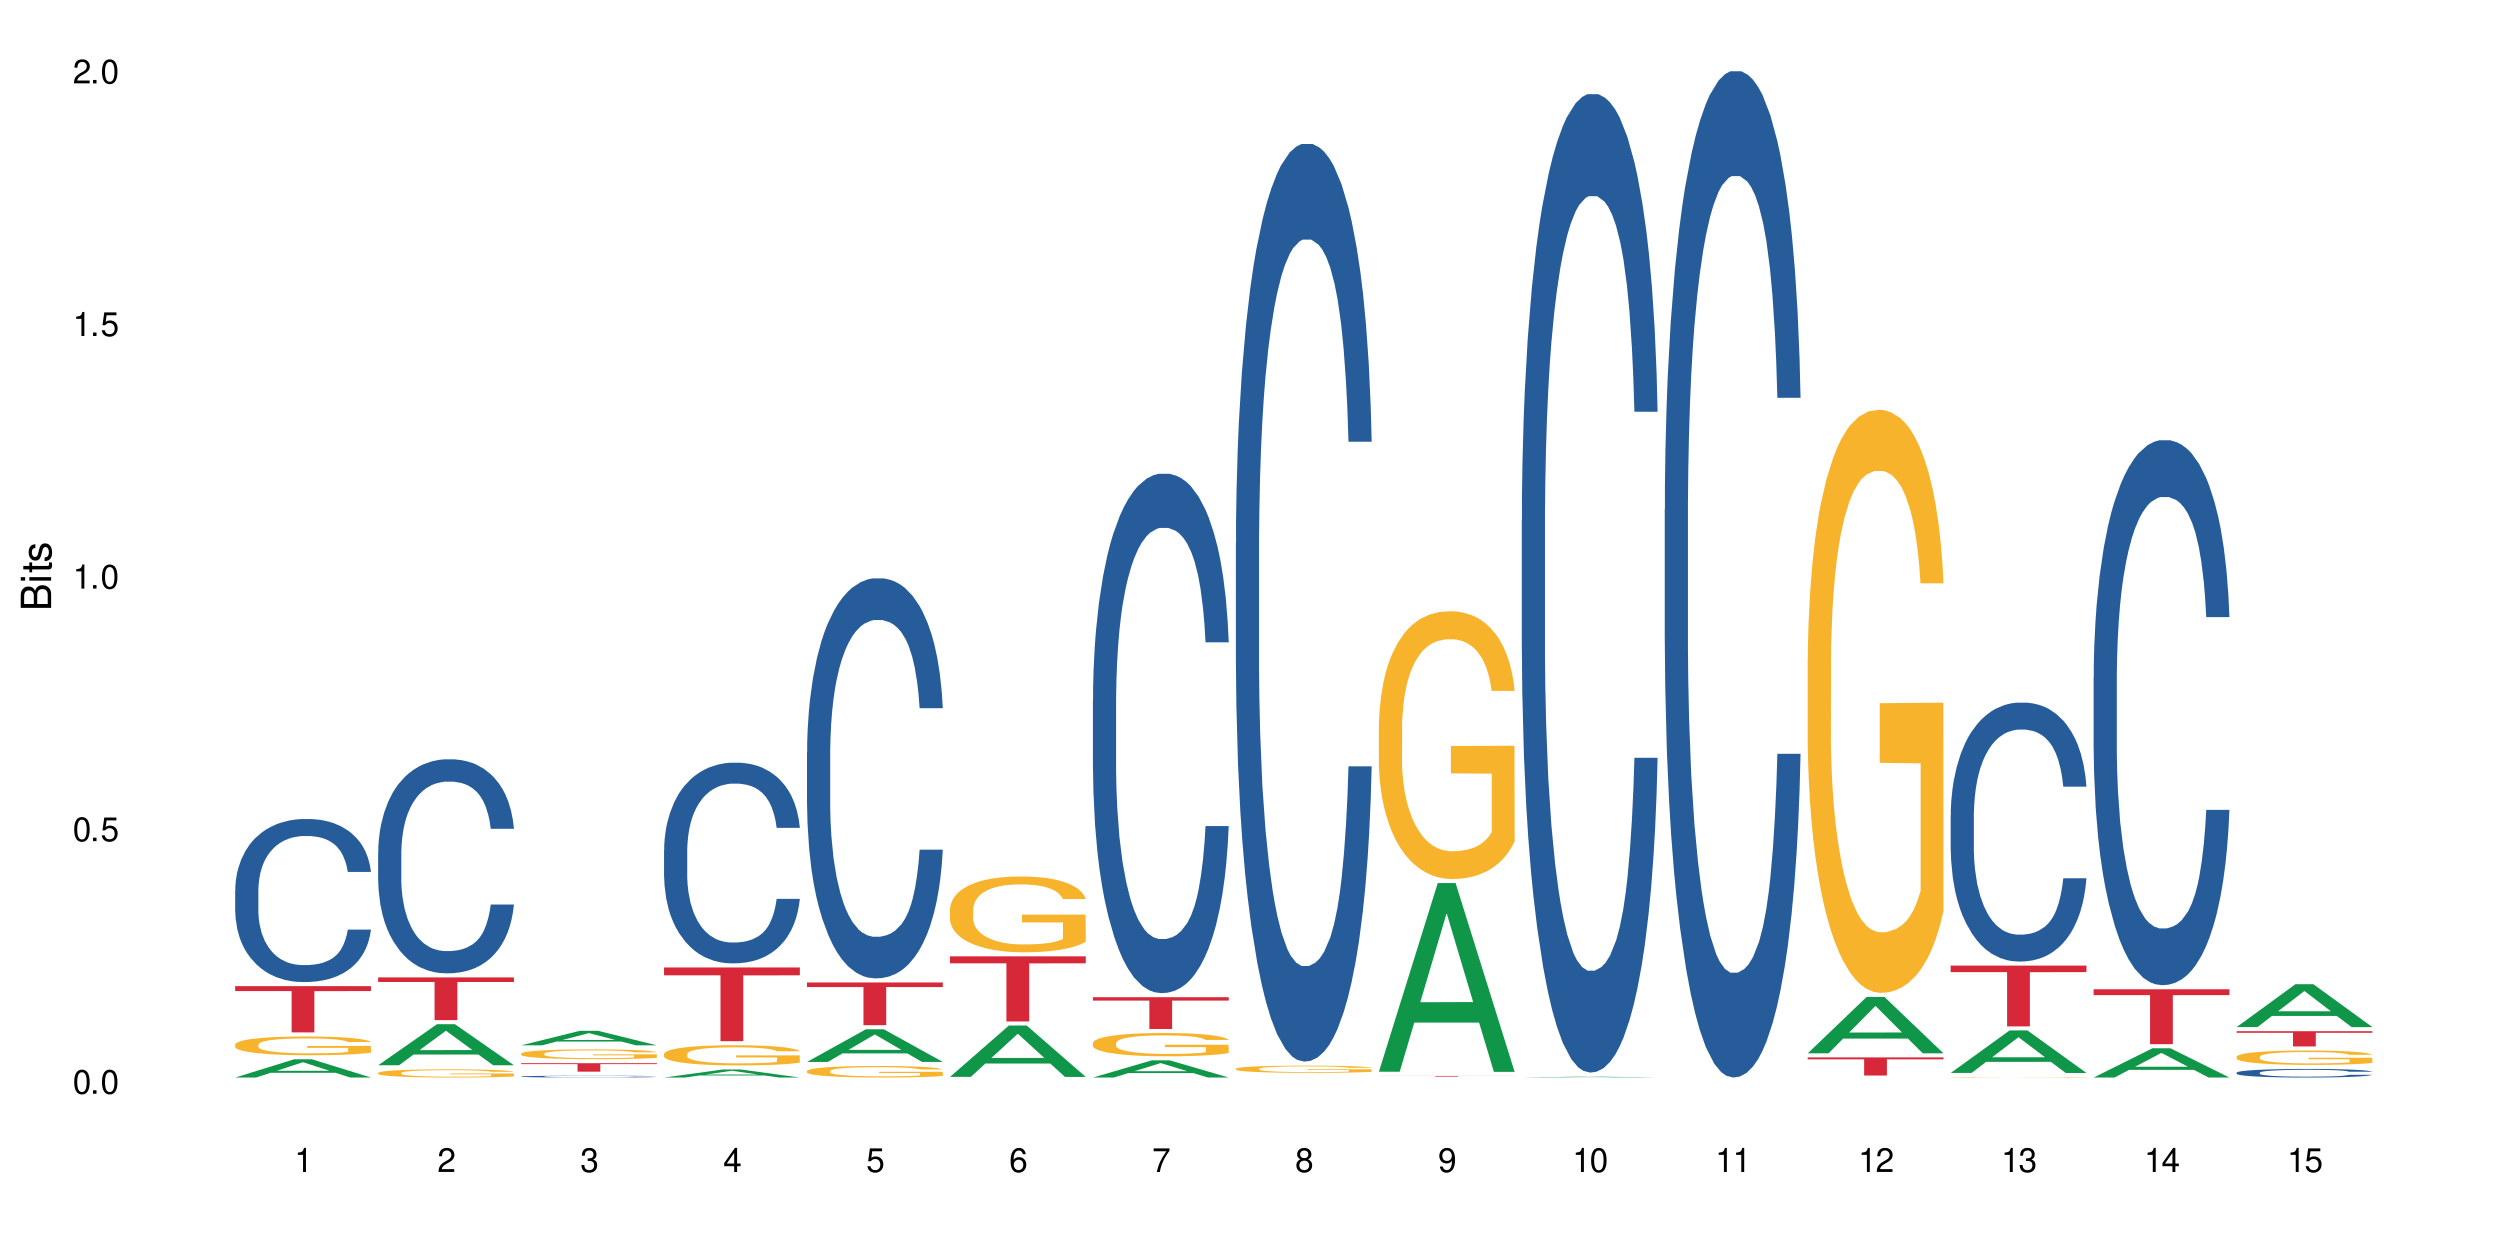 <?xml version="1.0" encoding="UTF-8"?>
<svg xmlns="http://www.w3.org/2000/svg" xmlns:xlink="http://www.w3.org/1999/xlink" width="720" height="360" viewBox="0 0 720 360">
<defs>
<g>
<g id="glyph-0-0">
</g>
<g id="glyph-0-1">
<path d="M 2.641 -6.938 C 2 -6.938 1.422 -6.656 1.078 -6.172 C 0.641 -5.562 0.406 -4.641 0.406 -3.359 C 0.406 -1.016 1.188 0.219 2.641 0.219 C 4.078 0.219 4.859 -1.016 4.859 -3.297 C 4.859 -4.641 4.656 -5.547 4.203 -6.172 C 3.844 -6.656 3.281 -6.938 2.641 -6.938 Z M 2.641 -6.188 C 3.547 -6.188 4 -5.25 4 -3.375 C 4 -1.406 3.562 -0.484 2.625 -0.484 C 1.734 -0.484 1.281 -1.438 1.281 -3.344 C 1.281 -5.25 1.734 -6.188 2.641 -6.188 Z M 2.641 -6.188 "/>
</g>
<g id="glyph-0-2">
<path d="M 1.828 -1 L 0.828 -1 L 0.828 0 L 1.828 0 Z M 1.828 -1 "/>
</g>
<g id="glyph-0-3">
<path d="M 4.562 -6.797 L 1.062 -6.797 L 0.547 -3.094 L 1.328 -3.094 C 1.719 -3.562 2.047 -3.734 2.578 -3.734 C 3.484 -3.734 4.062 -3.109 4.062 -2.094 C 4.062 -1.125 3.484 -0.531 2.578 -0.531 C 1.828 -0.531 1.375 -0.906 1.188 -1.672 L 0.328 -1.672 C 0.453 -1.109 0.547 -0.844 0.75 -0.594 C 1.125 -0.078 1.828 0.219 2.594 0.219 C 3.969 0.219 4.922 -0.781 4.922 -2.219 C 4.922 -3.562 4.031 -4.484 2.719 -4.484 C 2.25 -4.484 1.859 -4.359 1.469 -4.062 L 1.734 -5.969 L 4.562 -5.969 Z M 4.562 -6.797 "/>
</g>
<g id="glyph-0-4">
<path d="M 2.484 -4.938 L 2.484 0 L 3.328 0 L 3.328 -6.938 L 2.766 -6.938 C 2.469 -5.875 2.281 -5.734 0.984 -5.562 L 0.984 -4.938 Z M 2.484 -4.938 "/>
</g>
<g id="glyph-0-5">
<path d="M 4.859 -0.828 L 1.281 -0.828 C 1.359 -1.406 1.672 -1.781 2.5 -2.281 L 3.469 -2.828 C 4.406 -3.344 4.906 -4.062 4.906 -4.906 C 4.906 -5.484 4.672 -6.031 4.266 -6.406 C 3.859 -6.766 3.375 -6.938 2.719 -6.938 C 1.859 -6.938 1.219 -6.625 0.844 -6.031 C 0.609 -5.672 0.5 -5.234 0.484 -4.531 L 1.328 -4.531 C 1.359 -5.016 1.406 -5.281 1.531 -5.516 C 1.75 -5.938 2.188 -6.203 2.703 -6.203 C 3.469 -6.203 4.031 -5.641 4.031 -4.891 C 4.031 -4.344 3.719 -3.859 3.125 -3.516 L 2.234 -3 C 0.812 -2.172 0.406 -1.531 0.328 -0.016 L 4.859 -0.016 Z M 4.859 -0.828 "/>
</g>
<g id="glyph-0-6">
<path d="M 2.125 -3.188 L 2.578 -3.188 C 3.5 -3.188 3.984 -2.766 3.984 -1.922 C 3.984 -1.062 3.469 -0.531 2.594 -0.531 C 1.656 -0.531 1.203 -1 1.156 -2.016 L 0.312 -2.016 C 0.344 -1.453 0.438 -1.094 0.609 -0.781 C 0.953 -0.109 1.625 0.219 2.547 0.219 C 3.953 0.219 4.859 -0.625 4.859 -1.938 C 4.859 -2.828 4.516 -3.297 3.703 -3.594 C 4.344 -3.844 4.656 -4.328 4.656 -5.031 C 4.656 -6.219 3.875 -6.938 2.578 -6.938 C 1.203 -6.938 0.484 -6.172 0.453 -4.703 L 1.297 -4.703 C 1.312 -5.125 1.344 -5.359 1.453 -5.578 C 1.641 -5.969 2.062 -6.203 2.594 -6.203 C 3.344 -6.203 3.797 -5.75 3.797 -5 C 3.797 -4.516 3.609 -4.219 3.25 -4.047 C 3.016 -3.953 2.703 -3.922 2.125 -3.906 Z M 2.125 -3.188 "/>
</g>
<g id="glyph-0-7">
<path d="M 3.141 -1.672 L 3.141 0 L 3.984 0 L 3.984 -1.672 L 4.984 -1.672 L 4.984 -2.438 L 3.984 -2.438 L 3.984 -6.938 L 3.359 -6.938 L 0.266 -2.578 L 0.266 -1.672 Z M 3.141 -2.438 L 1 -2.438 L 3.141 -5.5 Z M 3.141 -2.438 "/>
</g>
<g id="glyph-0-8">
<path d="M 4.781 -5.125 C 4.609 -6.266 3.891 -6.938 2.844 -6.938 C 2.094 -6.938 1.422 -6.578 1.031 -5.953 C 0.594 -5.266 0.406 -4.422 0.406 -3.172 C 0.406 -2 0.578 -1.25 0.984 -0.641 C 1.359 -0.078 1.953 0.219 2.703 0.219 C 3.984 0.219 4.922 -0.75 4.922 -2.094 C 4.922 -3.375 4.062 -4.281 2.844 -4.281 C 2.172 -4.281 1.641 -4.031 1.281 -3.516 C 1.281 -5.234 1.828 -6.188 2.797 -6.188 C 3.391 -6.188 3.797 -5.797 3.938 -5.125 Z M 2.734 -3.531 C 3.547 -3.531 4.062 -2.953 4.062 -2.031 C 4.062 -1.156 3.484 -0.531 2.703 -0.531 C 1.922 -0.531 1.328 -1.188 1.328 -2.078 C 1.328 -2.938 1.906 -3.531 2.734 -3.531 Z M 2.734 -3.531 "/>
</g>
<g id="glyph-0-9">
<path d="M 4.984 -6.797 L 0.438 -6.797 L 0.438 -5.969 L 4.109 -5.969 C 2.5 -3.656 1.828 -2.234 1.328 0 L 2.219 0 C 2.594 -2.172 3.453 -4.047 4.984 -6.094 Z M 4.984 -6.797 "/>
</g>
<g id="glyph-0-10">
<path d="M 3.75 -3.656 C 4.469 -4.094 4.688 -4.438 4.688 -5.078 C 4.688 -6.172 3.844 -6.938 2.641 -6.938 C 1.438 -6.938 0.594 -6.172 0.594 -5.094 C 0.594 -4.438 0.812 -4.094 1.516 -3.656 C 0.734 -3.266 0.359 -2.703 0.359 -1.922 C 0.359 -0.656 1.281 0.219 2.641 0.219 C 3.984 0.219 4.922 -0.656 4.922 -1.922 C 4.922 -2.703 4.531 -3.266 3.75 -3.656 Z M 2.641 -6.188 C 3.359 -6.188 3.812 -5.75 3.812 -5.062 C 3.812 -4.406 3.344 -3.984 2.641 -3.984 C 1.922 -3.984 1.453 -4.406 1.453 -5.078 C 1.453 -5.75 1.922 -6.188 2.641 -6.188 Z M 2.641 -3.266 C 3.484 -3.266 4.062 -2.719 4.062 -1.906 C 4.062 -1.078 3.484 -0.531 2.625 -0.531 C 1.797 -0.531 1.219 -1.094 1.219 -1.906 C 1.219 -2.719 1.781 -3.266 2.641 -3.266 Z M 2.641 -3.266 "/>
</g>
<g id="glyph-0-11">
<path d="M 0.516 -1.578 C 0.672 -0.453 1.406 0.219 2.438 0.219 C 3.188 0.219 3.859 -0.141 4.266 -0.766 C 4.688 -1.453 4.891 -2.297 4.891 -3.547 C 4.891 -4.719 4.703 -5.453 4.312 -6.078 C 3.938 -6.641 3.344 -6.938 2.594 -6.938 C 1.297 -6.938 0.359 -5.969 0.359 -4.625 C 0.359 -3.344 1.234 -2.453 2.453 -2.453 C 3.094 -2.453 3.578 -2.672 4.016 -3.203 C 4 -1.484 3.469 -0.531 2.5 -0.531 C 1.906 -0.531 1.484 -0.906 1.359 -1.578 Z M 2.578 -6.203 C 3.375 -6.203 3.969 -5.531 3.969 -4.641 C 3.969 -3.797 3.391 -3.188 2.547 -3.188 C 1.734 -3.188 1.234 -3.766 1.234 -4.688 C 1.234 -5.562 1.797 -6.203 2.578 -6.203 Z M 2.578 -6.203 "/>
</g>
<g id="glyph-1-0">
</g>
<g id="glyph-1-1">
<path d="M 0 -0.953 L 0 -4.891 C 0 -5.719 -0.234 -6.344 -0.734 -6.797 C -1.188 -7.234 -1.812 -7.469 -2.5 -7.469 C -3.547 -7.469 -4.188 -7 -4.625 -5.875 C -4.984 -6.688 -5.625 -7.094 -6.531 -7.094 C -7.172 -7.094 -7.734 -6.859 -8.141 -6.391 C -8.562 -5.922 -8.75 -5.344 -8.75 -4.5 L -8.75 -0.953 Z M -4.984 -2.062 L -7.766 -2.062 L -7.766 -4.219 C -7.766 -4.844 -7.688 -5.203 -7.453 -5.5 C -7.219 -5.812 -6.859 -5.969 -6.375 -5.969 C -5.891 -5.969 -5.531 -5.812 -5.297 -5.5 C -5.062 -5.203 -4.984 -4.844 -4.984 -4.219 Z M -0.984 -2.062 L -4 -2.062 L -4 -4.781 C -4 -5.766 -3.438 -6.359 -2.484 -6.359 C -1.547 -6.359 -0.984 -5.766 -0.984 -4.781 Z M -0.984 -2.062 "/>
</g>
<g id="glyph-1-2">
<path d="M -6.281 -1.797 L -6.281 -0.797 L 0 -0.797 L 0 -1.797 Z M -8.75 -1.797 L -8.75 -0.797 L -7.484 -0.797 L -7.484 -1.797 Z M -8.75 -1.797 "/>
</g>
<g id="glyph-1-3">
<path d="M -6.281 -3.047 L -6.281 -2.016 L -8.016 -2.016 L -8.016 -1.016 L -6.281 -1.016 L -6.281 -0.172 L -5.469 -0.172 L -5.469 -1.016 L -0.719 -1.016 C -0.078 -1.016 0.281 -1.453 0.281 -2.234 C 0.281 -2.5 0.25 -2.719 0.188 -3.047 L -0.641 -3.047 C -0.609 -2.906 -0.594 -2.766 -0.594 -2.562 C -0.594 -2.141 -0.719 -2.016 -1.156 -2.016 L -5.469 -2.016 L -5.469 -3.047 Z M -6.281 -3.047 "/>
</g>
<g id="glyph-1-4">
<path d="M -4.531 -5.25 C -5.766 -5.25 -6.469 -4.422 -6.469 -2.969 C -6.469 -1.516 -5.719 -0.562 -4.547 -0.562 C -3.562 -0.562 -3.094 -1.062 -2.734 -2.562 L -2.516 -3.484 C -2.344 -4.188 -2.094 -4.469 -1.641 -4.469 C -1.047 -4.469 -0.641 -3.875 -0.641 -3 C -0.641 -2.453 -0.797 -2 -1.062 -1.75 C -1.25 -1.594 -1.422 -1.531 -1.875 -1.469 L -1.875 -0.406 C -0.422 -0.453 0.281 -1.266 0.281 -2.922 C 0.281 -4.5 -0.5 -5.516 -1.719 -5.516 C -2.656 -5.516 -3.172 -4.984 -3.469 -3.734 L -3.703 -2.766 C -3.891 -1.953 -4.156 -1.609 -4.594 -1.609 C -5.188 -1.609 -5.547 -2.125 -5.547 -2.938 C -5.547 -3.75 -5.203 -4.172 -4.531 -4.203 Z M -4.531 -5.25 "/>
</g>
</g>
</defs>
<rect x="-72" y="-36" width="864" height="432" fill="rgb(100%, 100%, 100%)" fill-opacity="1"/>
<path fill-rule="nonzero" fill="rgb(6.275%, 58.824%, 28.235%)" fill-opacity="1" d="M 67.73 310.328 L 67.773 310.324 L 84.695 305.078 L 89.836 305.078 L 106.844 310.332 L 100.867 310.332 L 96.605 308.961 L 77.926 308.961 L 73.75 310.328 L 67.73 310.328 L 79.723 308.395 L 94.895 308.387 L 87.328 305.934 L 87.246 305.93 L 87.16 305.945 L 79.684 308.387 L 79.723 308.395 Z M 67.73 310.328 "/>
<path fill-rule="nonzero" fill="rgb(14.51%, 36.078%, 60%)" fill-opacity="1" d="M 67.73 256.316 L 67.777 256.273 L 67.777 255.246 L 67.922 253.613 L 68.254 251.555 L 68.59 250.137 L 69.449 247.605 L 70.641 245.16 L 71.879 243.27 L 72.785 242.156 L 73.598 241.297 L 75.457 239.711 L 76.652 238.895 L 77.938 238.164 L 79.512 237.434 L 80.656 237.004 L 83.234 236.32 L 85.141 236.02 L 86.621 235.891 L 89.816 235.891 L 91.723 236.062 L 93.105 236.277 L 94.633 236.621 L 95.922 237.004 L 98.164 237.949 L 100.168 239.152 L 101.074 239.84 L 102.504 241.168 L 103.602 242.457 L 104.363 243.57 L 105.223 245.16 L 105.984 247.09 L 106.559 249.281 L 106.844 251.125 L 100.168 251.125 L 99.832 249.41 L 99.449 248.078 L 98.734 246.32 L 98.02 245.074 L 97.02 243.828 L 96.113 243.016 L 94.871 242.199 L 93.773 241.684 L 92.629 241.297 L 91.531 241.039 L 89.434 240.781 L 87 240.781 L 86.094 240.867 L 84.234 241.211 L 83.234 241.512 L 81.801 242.113 L 80.801 242.672 L 79.609 243.527 L 78.797 244.258 L 77.797 245.375 L 77.078 246.359 L 76.27 247.777 L 75.793 248.852 L 75.363 250.051 L 74.98 251.469 L 74.695 252.969 L 74.504 254.559 L 74.41 256.102 L 74.41 262.754 L 74.504 264.301 L 74.742 266.102 L 75.363 268.719 L 76.27 270.996 L 77.32 272.797 L 78.32 274.086 L 78.891 274.684 L 79.656 275.371 L 80.848 276.23 L 82.566 277.09 L 83.566 277.434 L 85.094 277.773 L 86.668 277.945 L 88.766 277.945 L 90.625 277.773 L 91.867 277.562 L 93.156 277.219 L 94.918 276.488 L 96.016 275.801 L 96.969 274.984 L 97.688 274.172 L 98.164 273.484 L 98.879 272.152 L 99.449 270.695 L 99.879 269.191 L 100.168 267.734 L 106.844 267.734 L 106.559 269.449 L 106.129 271.125 L 105.699 272.367 L 105.031 273.871 L 104.27 275.199 L 103.172 276.703 L 102.266 277.688 L 101.074 278.762 L 99.977 279.578 L 98.781 280.309 L 97.02 281.164 L 95.875 281.594 L 94.633 281.98 L 93.156 282.324 L 91.293 282.625 L 89.289 282.797 L 87.43 282.84 L 85.426 282.754 L 83.949 282.582 L 81.992 282.195 L 79.559 281.422 L 77.797 280.609 L 76.414 279.793 L 75.219 278.934 L 73.883 277.773 L 72.168 275.887 L 71.117 274.43 L 70.402 273.227 L 69.59 271.551 L 69.02 270.051 L 68.352 267.648 L 67.875 264.602 L 67.73 262.238 Z M 67.73 256.316 "/>
<path fill-rule="nonzero" fill="rgb(96.863%, 70.196%, 16.863%)" fill-opacity="1" d="M 67.73 300.82 L 67.777 300.816 L 67.777 300.719 L 67.969 300.496 L 68.445 300.188 L 69.066 299.938 L 69.734 299.738 L 70.164 299.637 L 70.879 299.488 L 71.5 299.379 L 73.074 299.156 L 75.078 298.949 L 76.172 298.859 L 77.414 298.777 L 79.18 298.684 L 79.988 298.648 L 82.469 298.57 L 85.285 298.52 L 88.383 298.504 L 89.816 298.512 L 91.77 298.531 L 94.441 298.586 L 95.969 298.633 L 97.16 298.684 L 98.402 298.746 L 99.926 298.848 L 101.359 298.965 L 102.504 299.082 L 103.648 299.23 L 104.602 299.391 L 105.414 299.562 L 106.129 299.77 L 106.559 299.941 L 106.844 300.113 L 100.215 300.113 L 99.832 299.941 L 99.402 299.809 L 98.688 299.645 L 97.973 299.527 L 97.258 299.434 L 95.922 299.305 L 94.777 299.227 L 93.344 299.156 L 91.961 299.113 L 90.387 299.082 L 89.434 299.074 L 86.906 299.074 L 84.617 299.109 L 83.281 299.148 L 82.328 299.188 L 80.992 299.262 L 80.18 299.32 L 79.703 299.359 L 78.273 299.512 L 77.32 299.652 L 76.793 299.746 L 76.125 299.895 L 75.648 300.027 L 75.125 300.223 L 74.84 300.371 L 74.457 300.707 L 74.41 301.598 L 74.551 301.785 L 74.84 301.988 L 75.219 302.164 L 75.793 302.352 L 76.363 302.496 L 77.367 302.688 L 78.227 302.816 L 78.891 302.898 L 80.18 303.035 L 80.703 303.078 L 81.945 303.168 L 83.234 303.234 L 84.809 303.297 L 86 303.324 L 87.906 303.348 L 90.34 303.348 L 93.203 303.32 L 95.016 303.281 L 96.254 303.242 L 97.066 303.207 L 98.066 303.152 L 98.781 303.102 L 99.449 303.047 L 100.262 302.965 L 100.262 301.785 L 88.48 301.777 L 88.48 301.227 L 106.797 301.223 L 106.844 303.152 L 105.844 303.285 L 104.602 303.414 L 103.41 303.512 L 102.168 303.598 L 100.406 303.691 L 98.973 303.75 L 96.781 303.82 L 94.777 303.863 L 92.676 303.891 L 90.816 303.906 L 88.621 303.914 L 86.668 303.902 L 84.57 303.871 L 82.898 303.832 L 81.371 303.785 L 79.848 303.719 L 77.938 303.617 L 76.699 303.531 L 75.41 303.43 L 74.121 303.305 L 72.977 303.172 L 72.215 303.066 L 71.453 302.949 L 70.641 302.801 L 69.879 302.633 L 69.305 302.48 L 68.781 302.309 L 68.398 302.145 L 68.016 301.922 L 67.828 301.746 L 67.73 301.59 Z M 67.73 300.82 "/>
<path fill-rule="nonzero" fill="rgb(83.922%, 15.686%, 22.353%)" fill-opacity="1" d="M 67.73 284.004 L 106.844 284.004 L 106.844 285.43 L 90.543 285.445 L 90.543 297.34 L 83.984 297.34 L 83.984 285.457 L 83.891 285.43 L 67.73 285.43 Z M 67.73 284.004 "/>
<path fill-rule="nonzero" fill="rgb(6.275%, 58.824%, 28.235%)" fill-opacity="1" d="M 108.902 306.793 L 108.945 306.781 L 125.867 294.961 L 131.008 294.961 L 148.016 306.801 L 142.039 306.801 L 137.777 303.711 L 119.098 303.711 L 114.922 306.793 L 108.902 306.793 L 120.895 302.434 L 136.062 302.422 L 128.5 296.895 L 128.418 296.887 L 128.332 296.918 L 120.855 302.422 L 120.895 302.434 Z M 108.902 306.793 "/>
<path fill-rule="nonzero" fill="rgb(14.51%, 36.078%, 60%)" fill-opacity="1" d="M 108.902 245.512 L 108.949 245.457 L 108.949 244.105 L 109.094 241.965 L 109.426 239.258 L 109.762 237.398 L 110.621 234.078 L 111.812 230.863 L 113.051 228.387 L 113.957 226.922 L 114.77 225.797 L 116.629 223.711 L 117.82 222.641 L 119.109 221.684 L 120.684 220.727 L 121.828 220.16 L 124.406 219.262 L 126.312 218.867 L 127.793 218.695 L 130.988 218.695 L 132.895 218.922 L 134.277 219.203 L 135.805 219.656 L 137.094 220.16 L 139.336 221.402 L 141.336 222.977 L 142.242 223.879 L 143.676 225.625 L 144.773 227.316 L 145.535 228.781 L 146.395 230.863 L 147.156 233.398 L 147.73 236.273 L 148.016 238.695 L 141.336 238.695 L 141.004 236.441 L 140.621 234.695 L 139.906 232.387 L 139.191 230.754 L 138.191 229.117 L 137.285 228.047 L 136.043 226.977 L 134.945 226.301 L 133.801 225.797 L 132.703 225.457 L 130.605 225.117 L 128.172 225.117 L 127.266 225.23 L 125.406 225.684 L 124.406 226.078 L 122.973 226.867 L 121.973 227.598 L 120.781 228.723 L 119.969 229.684 L 118.969 231.148 L 118.25 232.441 L 117.441 234.301 L 116.965 235.711 L 116.535 237.289 L 116.152 239.148 L 115.867 241.117 L 115.676 243.203 L 115.582 245.23 L 115.582 253.965 L 115.676 255.992 L 115.914 258.355 L 116.535 261.793 L 117.441 264.781 L 118.488 267.145 L 119.492 268.836 L 120.062 269.625 L 120.828 270.527 L 122.02 271.652 L 123.738 272.777 L 124.738 273.23 L 126.266 273.68 L 127.84 273.906 L 129.938 273.906 L 131.797 273.68 L 133.039 273.398 L 134.324 272.949 L 136.09 271.992 L 137.188 271.09 L 138.141 270.02 L 138.859 268.949 L 139.336 268.047 L 140.051 266.301 L 140.621 264.387 L 141.051 262.414 L 141.336 260.496 L 148.016 260.496 L 147.73 262.75 L 147.301 264.949 L 146.871 266.582 L 146.203 268.555 L 145.441 270.301 L 144.344 272.273 L 143.438 273.566 L 142.242 274.977 L 141.148 276.047 L 139.953 277.004 L 138.191 278.133 L 137.043 278.695 L 135.805 279.203 L 134.324 279.652 L 132.465 280.047 L 130.461 280.273 L 128.602 280.328 L 126.598 280.215 L 125.121 279.988 L 123.164 279.484 L 120.73 278.469 L 118.969 277.398 L 117.582 276.328 L 116.391 275.203 L 115.055 273.68 L 113.34 271.203 L 112.289 269.285 L 111.574 267.707 L 110.762 265.512 L 110.191 263.539 L 109.523 260.387 L 109.047 256.387 L 108.902 253.285 Z M 108.902 245.512 "/>
<path fill-rule="nonzero" fill="rgb(96.863%, 70.196%, 16.863%)" fill-opacity="1" d="M 108.902 308.98 L 108.949 308.977 L 108.949 308.934 L 109.141 308.836 L 109.617 308.703 L 110.238 308.594 L 110.906 308.508 L 111.336 308.461 L 112.051 308.395 L 112.672 308.348 L 114.246 308.25 L 116.25 308.16 L 117.344 308.121 L 118.586 308.086 L 120.352 308.043 L 121.16 308.027 L 123.641 307.996 L 126.457 307.973 L 129.555 307.965 L 130.988 307.969 L 132.941 307.977 L 135.613 308 L 137.141 308.023 L 138.332 308.043 L 139.574 308.074 L 141.098 308.117 L 142.531 308.168 L 143.676 308.219 L 144.82 308.285 L 145.773 308.352 L 146.586 308.43 L 147.301 308.52 L 147.73 308.594 L 148.016 308.672 L 141.387 308.672 L 141.004 308.594 L 140.574 308.535 L 139.859 308.465 L 139.145 308.414 L 138.43 308.371 L 137.094 308.316 L 135.949 308.281 L 134.516 308.25 L 133.133 308.23 L 131.559 308.219 L 130.605 308.215 L 128.078 308.215 L 125.789 308.23 L 124.453 308.246 L 123.5 308.266 L 122.164 308.297 L 121.352 308.324 L 120.875 308.34 L 119.445 308.406 L 118.488 308.469 L 117.965 308.508 L 117.297 308.574 L 116.82 308.633 L 116.297 308.719 L 116.008 308.781 L 115.629 308.93 L 115.582 309.32 L 115.723 309.402 L 116.008 309.488 L 116.391 309.566 L 116.965 309.648 L 117.535 309.711 L 118.539 309.797 L 119.395 309.852 L 120.062 309.891 L 121.352 309.949 L 121.875 309.969 L 123.117 310.008 L 124.406 310.035 L 125.98 310.062 L 127.172 310.074 L 129.078 310.086 L 131.512 310.086 L 134.375 310.074 L 136.188 310.055 L 137.426 310.039 L 138.238 310.023 L 139.238 310 L 139.953 309.977 L 140.621 309.953 L 141.434 309.918 L 141.434 309.402 L 129.652 309.398 L 129.652 309.156 L 147.969 309.156 L 148.016 310 L 147.016 310.059 L 145.773 310.113 L 144.582 310.156 L 143.34 310.195 L 141.578 310.234 L 140.145 310.262 L 137.949 310.293 L 135.949 310.312 L 133.848 310.324 L 131.988 310.332 L 129.793 310.332 L 127.84 310.328 L 125.742 310.316 L 124.07 310.297 L 122.543 310.277 L 121.02 310.25 L 119.109 310.203 L 117.871 310.168 L 116.582 310.121 L 115.293 310.066 L 114.148 310.008 L 113.387 309.965 L 112.625 309.91 L 111.812 309.848 L 111.051 309.773 L 110.477 309.707 L 109.953 309.629 L 109.57 309.559 L 109.188 309.461 L 108.996 309.383 L 108.902 309.316 Z M 108.902 308.98 "/>
<path fill-rule="nonzero" fill="rgb(83.922%, 15.686%, 22.353%)" fill-opacity="1" d="M 108.902 281.492 L 148.016 281.492 L 148.016 282.809 L 131.715 282.82 L 131.715 293.797 L 125.156 293.797 L 125.156 282.832 L 125.062 282.809 L 108.902 282.809 Z M 108.902 281.492 "/>
<path fill-rule="nonzero" fill="rgb(6.275%, 58.824%, 28.235%)" fill-opacity="1" d="M 150.074 301.059 L 150.117 301.055 L 167.039 296.863 L 172.18 296.863 L 189.188 301.062 L 183.211 301.062 L 178.949 299.969 L 160.27 299.969 L 156.09 301.059 L 150.074 301.059 L 162.066 299.512 L 177.234 299.508 L 169.672 297.551 L 169.59 297.547 L 169.504 297.559 L 162.027 299.508 L 162.066 299.512 Z M 150.074 301.059 "/>
<path fill-rule="nonzero" fill="rgb(14.51%, 36.078%, 60%)" fill-opacity="1" d="M 150.074 310.031 L 150.121 310.031 L 150.121 310.02 L 150.266 310 L 150.598 309.977 L 150.934 309.961 L 151.793 309.934 L 152.984 309.906 L 154.223 309.883 L 155.129 309.871 L 155.941 309.863 L 157.801 309.844 L 158.992 309.836 L 160.281 309.828 L 161.855 309.816 L 163 309.812 L 165.578 309.805 L 167.484 309.801 L 174.066 309.801 L 175.449 309.805 L 176.977 309.809 L 178.266 309.812 L 180.508 309.824 L 182.508 309.836 L 183.414 309.844 L 184.848 309.859 L 185.945 309.875 L 186.707 309.887 L 187.566 309.906 L 188.328 309.926 L 188.902 309.953 L 189.188 309.973 L 182.508 309.973 L 182.176 309.953 L 181.793 309.938 L 181.078 309.918 L 180.363 309.906 L 179.359 309.891 L 178.453 309.883 L 177.215 309.871 L 176.117 309.867 L 174.973 309.863 L 173.875 309.859 L 171.777 309.855 L 168.438 309.855 L 166.578 309.859 L 165.578 309.863 L 164.145 309.871 L 163.145 309.879 L 161.953 309.887 L 161.141 309.895 L 160.137 309.906 L 159.422 309.918 L 158.613 309.934 L 158.137 309.949 L 157.707 309.961 L 157.324 309.977 L 157.039 309.992 L 156.848 310.012 L 156.754 310.031 L 156.754 310.105 L 156.848 310.121 L 157.086 310.145 L 157.707 310.172 L 158.613 310.199 L 159.66 310.219 L 160.664 310.234 L 161.234 310.238 L 162 310.246 L 163.191 310.258 L 164.91 310.266 L 165.91 310.27 L 167.438 310.273 L 169.012 310.277 L 171.109 310.277 L 172.969 310.273 L 174.211 310.273 L 175.496 310.27 L 177.262 310.262 L 178.359 310.254 L 179.312 310.242 L 180.027 310.234 L 180.508 310.227 L 181.223 310.211 L 181.793 310.195 L 182.223 310.18 L 182.508 310.16 L 189.188 310.16 L 188.902 310.18 L 188.473 310.199 L 188.043 310.215 L 187.375 310.23 L 186.613 310.246 L 185.516 310.262 L 184.609 310.273 L 183.414 310.285 L 182.32 310.297 L 181.125 310.305 L 179.359 310.312 L 178.215 310.316 L 176.977 310.324 L 175.496 310.328 L 173.637 310.328 L 171.633 310.332 L 167.77 310.332 L 166.293 310.328 L 164.336 310.324 L 161.902 310.316 L 160.137 310.309 L 158.754 310.297 L 157.562 310.289 L 156.227 310.273 L 154.512 310.254 L 153.461 310.238 L 152.746 310.223 L 151.934 310.203 L 151.363 310.188 L 150.695 310.16 L 150.219 310.125 L 150.074 310.098 Z M 150.074 310.031 "/>
<path fill-rule="nonzero" fill="rgb(96.863%, 70.196%, 16.863%)" fill-opacity="1" d="M 150.074 303.434 L 150.121 303.43 L 150.121 303.379 L 150.312 303.262 L 150.789 303.105 L 151.41 302.973 L 152.078 302.871 L 152.508 302.816 L 153.223 302.738 L 153.844 302.684 L 155.418 302.566 L 157.418 302.457 L 158.516 302.414 L 159.758 302.367 L 161.523 302.32 L 162.332 302.301 L 164.812 302.262 L 167.629 302.234 L 170.727 302.227 L 172.16 302.23 L 174.113 302.242 L 176.785 302.27 L 178.312 302.293 L 179.504 302.32 L 180.746 302.355 L 182.27 302.406 L 183.703 302.465 L 184.848 302.527 L 185.992 302.605 L 186.945 302.688 L 187.758 302.777 L 188.473 302.887 L 188.902 302.977 L 189.188 303.066 L 182.559 303.066 L 182.176 302.977 L 181.746 302.906 L 181.031 302.82 L 180.316 302.758 L 179.602 302.711 L 178.266 302.645 L 177.121 302.602 L 175.688 302.566 L 174.305 302.543 L 172.73 302.527 L 171.777 302.523 L 169.25 302.523 L 166.961 302.543 L 165.625 302.562 L 164.672 302.582 L 163.336 302.621 L 162.523 302.652 L 162.047 302.672 L 160.617 302.75 L 159.66 302.824 L 159.137 302.871 L 158.469 302.949 L 157.992 303.02 L 157.469 303.121 L 157.18 303.199 L 156.801 303.375 L 156.754 303.836 L 156.895 303.934 L 157.18 304.039 L 157.562 304.133 L 158.137 304.23 L 158.707 304.305 L 159.711 304.402 L 160.566 304.469 L 161.234 304.516 L 162.523 304.582 L 163.047 304.605 L 164.289 304.652 L 165.578 304.688 L 167.148 304.719 L 168.344 304.734 L 170.25 304.746 L 172.684 304.746 L 175.547 304.73 L 177.359 304.711 L 178.598 304.691 L 179.41 304.672 L 180.41 304.645 L 181.125 304.617 L 181.793 304.59 L 182.605 304.547 L 182.605 303.934 L 170.824 303.93 L 170.824 303.645 L 189.141 303.641 L 189.188 304.645 L 188.188 304.715 L 186.945 304.781 L 185.754 304.832 L 184.512 304.875 L 182.746 304.926 L 181.316 304.957 L 179.121 304.992 L 177.121 305.016 L 175.02 305.031 L 173.16 305.039 L 170.965 305.039 L 169.012 305.035 L 166.91 305.02 L 165.242 305 L 163.715 304.973 L 162.191 304.941 L 160.281 304.887 L 159.043 304.844 L 157.754 304.789 L 156.465 304.723 L 155.32 304.656 L 154.559 304.602 L 153.793 304.539 L 152.984 304.461 L 152.219 304.375 L 151.648 304.297 L 151.125 304.207 L 150.742 304.121 L 150.359 304.004 L 150.168 303.914 L 150.074 303.832 Z M 150.074 303.434 "/>
<path fill-rule="nonzero" fill="rgb(83.922%, 15.686%, 22.353%)" fill-opacity="1" d="M 150.074 306.203 L 189.188 306.203 L 189.188 306.465 L 172.887 306.469 L 172.887 308.637 L 166.328 308.637 L 166.328 306.469 L 166.234 306.465 L 150.074 306.465 Z M 150.074 306.203 "/>
<path fill-rule="nonzero" fill="rgb(6.275%, 58.824%, 28.235%)" fill-opacity="1" d="M 191.246 310.332 L 191.289 310.328 L 208.211 308.008 L 213.352 308.008 L 230.359 310.332 L 224.383 310.332 L 220.121 309.727 L 201.441 309.727 L 197.262 310.332 L 191.246 310.332 L 203.238 309.473 L 218.406 309.473 L 210.844 308.387 L 210.762 308.387 L 210.676 308.391 L 203.195 309.473 L 203.238 309.473 Z M 191.246 310.332 "/>
<path fill-rule="nonzero" fill="rgb(14.51%, 36.078%, 60%)" fill-opacity="1" d="M 191.246 244.816 L 191.293 244.766 L 191.293 243.496 L 191.438 241.488 L 191.77 238.953 L 192.105 237.211 L 192.965 234.094 L 194.156 231.082 L 195.395 228.758 L 196.301 227.387 L 197.113 226.328 L 198.973 224.375 L 200.164 223.371 L 201.453 222.473 L 203.027 221.574 L 204.172 221.047 L 206.746 220.203 L 208.656 219.832 L 210.133 219.672 L 213.332 219.672 L 215.238 219.887 L 216.621 220.148 L 218.148 220.57 L 219.438 221.047 L 221.676 222.211 L 223.68 223.688 L 224.586 224.535 L 226.02 226.172 L 227.117 227.754 L 227.879 229.129 L 228.738 231.082 L 229.5 233.461 L 230.074 236.152 L 230.359 238.426 L 223.68 238.426 L 223.348 236.312 L 222.965 234.676 L 222.25 232.508 L 221.535 230.977 L 220.531 229.445 L 219.625 228.441 L 218.387 227.438 L 217.289 226.805 L 216.145 226.328 L 215.047 226.012 L 212.949 225.695 L 210.516 225.695 L 209.609 225.801 L 207.75 226.223 L 206.746 226.594 L 205.316 227.332 L 204.316 228.02 L 203.121 229.074 L 202.312 229.973 L 201.309 231.348 L 200.594 232.562 L 199.785 234.305 L 199.309 235.625 L 198.879 237.105 L 198.496 238.848 L 198.211 240.695 L 198.02 242.652 L 197.922 244.551 L 197.922 252.738 L 198.02 254.641 L 198.258 256.859 L 198.879 260.082 L 199.785 262.883 L 200.832 265.102 L 201.836 266.684 L 202.406 267.426 L 203.172 268.27 L 204.363 269.324 L 206.082 270.383 L 207.082 270.805 L 208.609 271.227 L 210.184 271.438 L 212.281 271.438 L 214.141 271.227 L 215.383 270.965 L 216.668 270.539 L 218.434 269.641 L 219.531 268.797 L 220.484 267.793 L 221.199 266.789 L 221.676 265.945 L 222.395 264.309 L 222.965 262.512 L 223.395 260.664 L 223.68 258.867 L 230.359 258.867 L 230.074 260.98 L 229.645 263.039 L 229.215 264.57 L 228.547 266.422 L 227.781 268.059 L 226.688 269.906 L 225.781 271.121 L 224.586 272.441 L 223.488 273.445 L 222.297 274.344 L 220.531 275.398 L 219.387 275.93 L 218.148 276.402 L 216.668 276.824 L 214.809 277.195 L 212.805 277.406 L 210.945 277.461 L 208.941 277.355 L 207.465 277.145 L 205.508 276.668 L 203.074 275.719 L 201.309 274.715 L 199.926 273.711 L 198.734 272.652 L 197.398 271.227 L 195.684 268.902 L 194.633 267.105 L 193.918 265.629 L 193.105 263.566 L 192.535 261.719 L 191.867 258.762 L 191.391 255.012 L 191.246 252.105 Z M 191.246 244.816 "/>
<path fill-rule="nonzero" fill="rgb(96.863%, 70.196%, 16.863%)" fill-opacity="1" d="M 191.246 303.52 L 191.293 303.516 L 191.293 303.406 L 191.484 303.168 L 191.961 302.84 L 192.582 302.57 L 193.25 302.355 L 193.68 302.246 L 194.395 302.086 L 195.016 301.969 L 196.59 301.73 L 198.59 301.508 L 199.688 301.41 L 200.93 301.32 L 202.695 301.219 L 203.504 301.184 L 205.984 301.098 L 208.801 301.043 L 211.898 301.027 L 213.332 301.035 L 215.285 301.055 L 217.957 301.113 L 219.484 301.168 L 220.676 301.219 L 221.918 301.289 L 223.441 301.395 L 224.875 301.523 L 226.02 301.648 L 227.164 301.809 L 228.117 301.98 L 228.93 302.164 L 229.645 302.387 L 230.074 302.574 L 230.359 302.758 L 223.73 302.758 L 223.348 302.574 L 222.918 302.43 L 222.203 302.254 L 221.488 302.129 L 220.77 302.027 L 219.438 301.891 L 218.293 301.805 L 216.859 301.73 L 215.477 301.684 L 213.902 301.648 L 212.949 301.641 L 210.422 301.641 L 208.133 301.676 L 206.797 301.719 L 205.84 301.762 L 204.508 301.84 L 203.695 301.906 L 203.219 301.945 L 201.789 302.113 L 200.832 302.262 L 200.309 302.363 L 199.641 302.52 L 199.164 302.664 L 198.641 302.875 L 198.352 303.035 L 197.973 303.398 L 197.922 304.352 L 198.066 304.555 L 198.352 304.773 L 198.734 304.965 L 199.309 305.164 L 199.879 305.32 L 200.883 305.527 L 201.738 305.664 L 202.406 305.754 L 203.695 305.898 L 204.219 305.945 L 205.461 306.043 L 206.746 306.117 L 208.32 306.18 L 209.516 306.211 L 211.422 306.238 L 213.855 306.238 L 216.719 306.207 L 218.531 306.164 L 219.77 306.121 L 220.582 306.082 L 221.582 306.027 L 222.297 305.973 L 222.965 305.914 L 223.777 305.824 L 223.777 304.555 L 211.996 304.551 L 211.996 303.953 L 230.312 303.949 L 230.359 306.027 L 229.355 306.168 L 228.117 306.309 L 226.926 306.414 L 225.684 306.504 L 223.918 306.605 L 222.488 306.668 L 220.293 306.742 L 218.293 306.789 L 216.191 306.82 L 214.332 306.836 L 212.137 306.844 L 210.184 306.832 L 208.082 306.801 L 206.414 306.758 L 204.887 306.707 L 203.359 306.637 L 201.453 306.523 L 200.215 306.434 L 198.926 306.324 L 197.637 306.191 L 196.492 306.047 L 195.73 305.934 L 194.965 305.809 L 194.156 305.648 L 193.391 305.469 L 192.82 305.305 L 192.297 305.117 L 191.914 304.941 L 191.531 304.703 L 191.34 304.512 L 191.246 304.348 Z M 191.246 303.52 "/>
<path fill-rule="nonzero" fill="rgb(83.922%, 15.686%, 22.353%)" fill-opacity="1" d="M 191.246 278.625 L 230.359 278.625 L 230.359 280.898 L 214.059 280.918 L 214.059 299.863 L 207.5 299.863 L 207.5 280.938 L 207.402 280.898 L 191.246 280.898 Z M 191.246 278.625 "/>
<path fill-rule="nonzero" fill="rgb(6.275%, 58.824%, 28.235%)" fill-opacity="1" d="M 232.418 305.832 L 232.461 305.82 L 249.383 296.426 L 254.523 296.426 L 271.531 305.84 L 265.555 305.84 L 261.293 303.383 L 242.613 303.383 L 238.434 305.832 L 232.418 305.832 L 244.41 302.367 L 259.578 302.355 L 252.016 297.961 L 251.934 297.953 L 251.848 297.98 L 244.367 302.355 L 244.41 302.367 Z M 232.418 305.832 "/>
<path fill-rule="nonzero" fill="rgb(14.51%, 36.078%, 60%)" fill-opacity="1" d="M 232.418 216.699 L 232.465 216.594 L 232.465 214.066 L 232.609 210.066 L 232.941 205.012 L 233.277 201.535 L 234.133 195.32 L 235.328 189.32 L 236.566 184.684 L 237.473 181.945 L 238.285 179.84 L 240.145 175.945 L 241.336 173.945 L 242.625 172.152 L 244.199 170.363 L 245.344 169.309 L 247.918 167.625 L 249.828 166.887 L 251.305 166.57 L 254.504 166.57 L 256.41 166.992 L 257.793 167.52 L 259.32 168.363 L 260.609 169.309 L 262.848 171.625 L 264.852 174.574 L 265.758 176.262 L 267.191 179.523 L 268.285 182.684 L 269.051 185.422 L 269.91 189.32 L 270.672 194.059 L 271.246 199.43 L 271.531 203.957 L 264.852 203.957 L 264.52 199.746 L 264.137 196.48 L 263.422 192.164 L 262.707 189.109 L 261.703 186.055 L 260.797 184.055 L 259.559 182.051 L 258.461 180.789 L 257.316 179.84 L 256.219 179.211 L 254.121 178.578 L 251.688 178.578 L 250.781 178.789 L 248.922 179.629 L 247.918 180.367 L 246.488 181.844 L 245.488 183.211 L 244.293 185.316 L 243.484 187.105 L 242.48 189.844 L 241.766 192.27 L 240.957 195.742 L 240.48 198.375 L 240.051 201.324 L 239.668 204.801 L 239.383 208.484 L 239.191 212.383 L 239.094 216.172 L 239.094 232.496 L 239.191 236.289 L 239.43 240.711 L 240.051 247.137 L 240.957 252.715 L 242.004 257.141 L 243.008 260.297 L 243.578 261.773 L 244.344 263.457 L 245.535 265.562 L 247.25 267.672 L 248.254 268.512 L 249.781 269.355 L 251.355 269.777 L 253.453 269.777 L 255.312 269.355 L 256.555 268.828 L 257.84 267.988 L 259.605 266.195 L 260.703 264.512 L 261.656 262.512 L 262.371 260.508 L 262.848 258.824 L 263.566 255.559 L 264.137 251.98 L 264.566 248.293 L 264.852 244.711 L 271.531 244.711 L 271.246 248.926 L 270.816 253.031 L 270.387 256.086 L 269.719 259.773 L 268.953 263.035 L 267.859 266.723 L 266.953 269.145 L 265.758 271.777 L 264.66 273.777 L 263.469 275.57 L 261.703 277.676 L 260.559 278.727 L 259.32 279.676 L 257.84 280.52 L 255.98 281.254 L 253.977 281.676 L 252.117 281.781 L 250.113 281.57 L 248.637 281.152 L 246.68 280.203 L 244.246 278.309 L 242.48 276.305 L 241.098 274.305 L 239.906 272.199 L 238.57 269.355 L 236.852 264.723 L 235.805 261.141 L 235.09 258.191 L 234.277 254.086 L 233.707 250.398 L 233.039 244.504 L 232.559 237.023 L 232.418 231.234 Z M 232.418 216.699 "/>
<path fill-rule="nonzero" fill="rgb(96.863%, 70.196%, 16.863%)" fill-opacity="1" d="M 232.418 308.43 L 232.465 308.426 L 232.465 308.367 L 232.656 308.23 L 233.133 308.039 L 233.754 307.887 L 234.422 307.762 L 234.852 307.699 L 235.566 307.609 L 236.188 307.543 L 237.758 307.406 L 239.762 307.277 L 240.859 307.223 L 242.102 307.172 L 243.863 307.113 L 244.676 307.094 L 247.156 307.043 L 249.969 307.012 L 253.07 307.004 L 254.504 307.008 L 256.457 307.02 L 259.129 307.051 L 260.656 307.082 L 261.848 307.113 L 263.086 307.152 L 264.613 307.215 L 266.047 307.285 L 267.191 307.359 L 268.336 307.449 L 269.289 307.547 L 270.098 307.652 L 270.816 307.781 L 271.246 307.887 L 271.531 307.996 L 264.898 307.996 L 264.52 307.887 L 264.09 307.805 L 263.375 307.707 L 262.66 307.633 L 261.941 307.574 L 260.609 307.496 L 259.461 307.449 L 258.031 307.406 L 256.648 307.379 L 255.074 307.359 L 254.121 307.352 L 251.594 307.352 L 249.305 307.375 L 247.969 307.398 L 247.012 307.422 L 245.676 307.469 L 244.867 307.504 L 244.391 307.531 L 242.957 307.625 L 242.004 307.707 L 241.48 307.766 L 240.812 307.859 L 240.336 307.941 L 239.812 308.062 L 239.523 308.152 L 239.145 308.359 L 239.094 308.906 L 239.238 309.023 L 239.523 309.148 L 239.906 309.258 L 240.48 309.371 L 241.051 309.461 L 242.051 309.578 L 242.91 309.656 L 243.578 309.711 L 244.867 309.793 L 245.391 309.82 L 246.633 309.875 L 247.918 309.914 L 249.492 309.953 L 250.688 309.969 L 252.594 309.984 L 255.027 309.984 L 257.887 309.969 L 259.699 309.941 L 260.941 309.918 L 261.754 309.898 L 262.754 309.863 L 263.469 309.832 L 264.137 309.801 L 264.949 309.75 L 264.949 309.023 L 253.168 309.02 L 253.168 308.68 L 271.484 308.676 L 271.531 309.863 L 270.527 309.945 L 269.289 310.027 L 268.098 310.086 L 266.855 310.137 L 265.09 310.195 L 263.66 310.23 L 261.465 310.273 L 259.461 310.301 L 257.363 310.32 L 255.504 310.328 L 253.309 310.332 L 251.355 310.328 L 249.254 310.309 L 247.586 310.285 L 246.059 310.254 L 244.531 310.215 L 242.625 310.148 L 241.387 310.098 L 240.098 310.035 L 238.809 309.957 L 237.664 309.875 L 236.902 309.812 L 236.137 309.738 L 235.328 309.648 L 234.562 309.547 L 233.992 309.449 L 233.465 309.344 L 233.086 309.242 L 232.703 309.105 L 232.512 308.996 L 232.418 308.902 Z M 232.418 308.43 "/>
<path fill-rule="nonzero" fill="rgb(83.922%, 15.686%, 22.353%)" fill-opacity="1" d="M 232.418 282.945 L 271.531 282.945 L 271.531 284.266 L 255.23 284.277 L 255.23 295.262 L 248.672 295.262 L 248.672 284.289 L 248.574 284.266 L 232.418 284.266 Z M 232.418 282.945 "/>
<path fill-rule="nonzero" fill="rgb(6.275%, 58.824%, 28.235%)" fill-opacity="1" d="M 273.59 310.141 L 273.629 310.129 L 290.555 295.355 L 295.695 295.355 L 312.703 310.156 L 306.727 310.156 L 302.465 306.293 L 283.785 306.293 L 279.605 310.141 L 273.59 310.141 L 285.582 304.695 L 300.75 304.68 L 293.188 297.773 L 293.105 297.758 L 293.02 297.801 L 285.539 304.68 L 285.582 304.695 Z M 273.59 310.141 "/>
<path fill-rule="nonzero" fill="rgb(96.863%, 70.196%, 16.863%)" fill-opacity="1" d="M 273.59 261.781 L 273.637 261.762 L 273.637 261.363 L 273.828 260.469 L 274.305 259.23 L 274.926 258.215 L 275.594 257.414 L 276.023 256.996 L 276.738 256.398 L 277.355 255.961 L 278.93 255.062 L 280.934 254.227 L 282.031 253.867 L 283.273 253.527 L 285.035 253.148 L 285.848 253.008 L 288.328 252.691 L 291.141 252.492 L 294.242 252.43 L 295.672 252.449 L 297.629 252.531 L 300.301 252.75 L 301.828 252.949 L 303.02 253.148 L 304.258 253.406 L 305.785 253.805 L 307.215 254.285 L 308.363 254.766 L 309.508 255.363 L 310.461 256 L 311.27 256.699 L 311.988 257.535 L 312.414 258.234 L 312.703 258.93 L 306.07 258.93 L 305.691 258.234 L 305.262 257.695 L 304.547 257.035 L 303.832 256.559 L 303.113 256.18 L 301.777 255.66 L 300.633 255.344 L 299.203 255.062 L 297.82 254.883 L 296.246 254.766 L 295.293 254.723 L 292.766 254.723 L 290.473 254.863 L 289.141 255.023 L 288.184 255.184 L 286.848 255.48 L 286.039 255.723 L 285.562 255.879 L 284.129 256.5 L 283.176 257.059 L 282.652 257.438 L 281.984 258.035 L 281.508 258.574 L 280.98 259.371 L 280.695 259.969 L 280.316 261.324 L 280.266 264.914 L 280.41 265.672 L 280.695 266.488 L 281.078 267.207 L 281.648 267.965 L 282.223 268.543 L 283.223 269.32 L 284.082 269.84 L 284.75 270.18 L 286.039 270.715 L 286.562 270.895 L 287.805 271.254 L 289.09 271.535 L 290.664 271.773 L 291.859 271.895 L 293.766 271.992 L 296.199 271.992 L 299.059 271.875 L 300.871 271.715 L 302.113 271.555 L 302.922 271.414 L 303.926 271.195 L 304.641 270.996 L 305.309 270.777 L 306.121 270.438 L 306.121 265.672 L 294.34 265.652 L 294.34 263.418 L 312.656 263.398 L 312.703 271.195 L 311.699 271.734 L 310.461 272.254 L 309.27 272.652 L 308.027 272.988 L 306.262 273.367 L 304.832 273.609 L 302.637 273.887 L 300.633 274.066 L 298.535 274.188 L 296.676 274.246 L 294.48 274.266 L 292.527 274.227 L 290.426 274.105 L 288.758 273.949 L 287.23 273.746 L 285.703 273.488 L 283.797 273.07 L 282.555 272.73 L 281.27 272.312 L 279.98 271.812 L 278.836 271.273 L 278.074 270.855 L 277.309 270.379 L 276.5 269.781 L 275.734 269.102 L 275.164 268.484 L 274.637 267.785 L 274.258 267.129 L 273.875 266.23 L 273.684 265.512 L 273.59 264.895 Z M 273.59 261.781 "/>
<path fill-rule="nonzero" fill="rgb(83.922%, 15.686%, 22.353%)" fill-opacity="1" d="M 273.59 275.43 L 312.703 275.43 L 312.703 277.438 L 296.402 277.457 L 296.402 294.191 L 289.844 294.191 L 289.844 277.473 L 289.746 277.438 L 273.59 277.438 Z M 273.59 275.43 "/>
<path fill-rule="nonzero" fill="rgb(6.275%, 58.824%, 28.235%)" fill-opacity="1" d="M 314.762 310.328 L 314.801 310.324 L 331.727 305.375 L 336.867 305.375 L 353.875 310.332 L 347.898 310.332 L 343.637 309.039 L 324.957 309.039 L 320.777 310.328 L 314.762 310.328 L 326.754 308.504 L 341.922 308.5 L 334.359 306.188 L 334.273 306.18 L 334.191 306.195 L 326.711 308.5 L 326.754 308.504 Z M 314.762 310.328 "/>
<path fill-rule="nonzero" fill="rgb(14.51%, 36.078%, 60%)" fill-opacity="1" d="M 314.762 201.531 L 314.809 201.395 L 314.809 198.113 L 314.953 192.918 L 315.285 186.355 L 315.621 181.844 L 316.477 173.777 L 317.672 165.984 L 318.91 159.969 L 319.816 156.414 L 320.629 153.68 L 322.488 148.621 L 323.68 146.023 L 324.969 143.699 L 326.543 141.375 L 327.688 140.008 L 330.262 137.82 L 332.172 136.863 L 333.648 136.453 L 336.844 136.453 L 338.754 137 L 340.137 137.684 L 341.664 138.777 L 342.949 140.008 L 345.191 143.016 L 347.195 146.844 L 348.102 149.031 L 349.531 153.27 L 350.629 157.371 L 351.395 160.926 L 352.25 165.984 L 353.016 172.137 L 353.586 179.109 L 353.875 184.988 L 347.195 184.988 L 346.863 179.52 L 346.48 175.281 L 345.766 169.676 L 345.051 165.711 L 344.047 161.746 L 343.141 159.148 L 341.902 156.551 L 340.805 154.91 L 339.66 153.68 L 338.562 152.859 L 336.465 152.039 L 334.031 152.039 L 333.125 152.312 L 331.266 153.406 L 330.262 154.363 L 328.832 156.277 L 327.832 158.055 L 326.637 160.789 L 325.828 163.113 L 324.824 166.668 L 324.109 169.812 L 323.297 174.324 L 322.82 177.742 L 322.391 181.57 L 322.012 186.082 L 321.727 190.867 L 321.535 195.926 L 321.438 200.848 L 321.438 222.039 L 321.535 226.961 L 321.773 232.703 L 322.391 241.043 L 323.297 248.289 L 324.348 254.031 L 325.352 258.133 L 325.922 260.047 L 326.684 262.238 L 327.879 264.973 L 329.594 267.707 L 330.598 268.801 L 332.121 269.895 L 333.695 270.441 L 335.797 270.441 L 337.656 269.895 L 338.895 269.211 L 340.184 268.117 L 341.949 265.793 L 343.047 263.605 L 344 261.004 L 344.715 258.406 L 345.191 256.219 L 345.906 251.98 L 346.48 247.332 L 346.91 242.547 L 347.195 237.898 L 353.875 237.898 L 353.586 243.367 L 353.16 248.699 L 352.73 252.664 L 352.062 257.449 L 351.297 261.688 L 350.199 266.477 L 349.293 269.621 L 348.102 273.039 L 347.004 275.637 L 345.812 277.961 L 344.047 280.695 L 342.902 282.062 L 341.664 283.293 L 340.184 284.387 L 338.324 285.344 L 336.32 285.891 L 334.461 286.027 L 332.457 285.754 L 330.977 285.207 L 329.023 283.977 L 326.59 281.516 L 324.824 278.918 L 323.441 276.32 L 322.25 273.586 L 320.914 269.895 L 319.195 263.879 L 318.148 259.227 L 317.434 255.398 L 316.621 250.066 L 316.047 245.281 L 315.379 237.625 L 314.902 227.918 L 314.762 220.398 Z M 314.762 201.531 "/>
<path fill-rule="nonzero" fill="rgb(96.863%, 70.196%, 16.863%)" fill-opacity="1" d="M 314.762 300.379 L 314.809 300.371 L 314.809 300.25 L 315 299.977 L 315.477 299.594 L 316.098 299.281 L 316.766 299.039 L 317.191 298.91 L 317.91 298.727 L 318.527 298.59 L 320.102 298.316 L 322.105 298.059 L 323.203 297.949 L 324.445 297.844 L 326.207 297.727 L 327.02 297.684 L 329.5 297.586 L 332.312 297.523 L 335.414 297.508 L 336.844 297.512 L 338.801 297.539 L 341.473 297.605 L 343 297.668 L 344.191 297.727 L 345.43 297.809 L 346.957 297.93 L 348.387 298.078 L 349.531 298.223 L 350.68 298.406 L 351.633 298.602 L 352.441 298.816 L 353.16 299.074 L 353.586 299.289 L 353.875 299.504 L 347.242 299.504 L 346.863 299.289 L 346.434 299.125 L 345.719 298.922 L 345 298.773 L 344.285 298.656 L 342.949 298.5 L 341.805 298.402 L 340.375 298.316 L 338.992 298.262 L 337.418 298.223 L 336.465 298.211 L 333.938 298.211 L 331.645 298.254 L 330.309 298.305 L 329.355 298.352 L 328.02 298.445 L 327.211 298.516 L 326.734 298.566 L 325.301 298.758 L 324.348 298.926 L 323.824 299.043 L 323.156 299.227 L 322.68 299.395 L 322.152 299.637 L 321.867 299.82 L 321.484 300.238 L 321.438 301.34 L 321.582 301.574 L 321.867 301.824 L 322.25 302.043 L 322.82 302.277 L 323.395 302.453 L 324.395 302.695 L 325.254 302.852 L 325.922 302.957 L 327.211 303.121 L 327.734 303.176 L 328.977 303.289 L 330.262 303.375 L 331.836 303.445 L 333.031 303.484 L 334.938 303.516 L 337.371 303.516 L 340.23 303.477 L 342.043 303.43 L 343.285 303.379 L 344.094 303.336 L 345.098 303.27 L 345.812 303.207 L 346.48 303.141 L 347.293 303.035 L 347.293 301.574 L 335.508 301.566 L 335.508 300.883 L 353.824 300.875 L 353.875 303.27 L 352.871 303.434 L 351.633 303.594 L 350.438 303.715 L 349.199 303.82 L 347.434 303.938 L 346.004 304.012 L 343.809 304.098 L 341.805 304.152 L 339.707 304.188 L 337.848 304.207 L 335.652 304.211 L 333.695 304.199 L 331.598 304.164 L 329.93 304.113 L 328.402 304.055 L 326.875 303.973 L 324.969 303.844 L 323.727 303.742 L 322.441 303.613 L 321.152 303.457 L 320.008 303.293 L 319.246 303.164 L 318.48 303.02 L 317.672 302.836 L 316.906 302.625 L 316.336 302.438 L 315.809 302.223 L 315.43 302.02 L 315.047 301.746 L 314.855 301.523 L 314.762 301.336 Z M 314.762 300.379 "/>
<path fill-rule="nonzero" fill="rgb(83.922%, 15.686%, 22.353%)" fill-opacity="1" d="M 314.762 287.191 L 353.875 287.191 L 353.875 288.168 L 337.574 288.18 L 337.574 296.344 L 331.016 296.344 L 331.016 288.188 L 330.918 288.168 L 314.762 288.168 Z M 314.762 287.191 "/>
<path fill-rule="nonzero" fill="rgb(14.51%, 36.078%, 60%)" fill-opacity="1" d="M 355.934 156.453 L 355.98 156.215 L 355.98 150.414 L 356.125 141.238 L 356.457 129.641 L 356.789 121.668 L 357.648 107.418 L 358.844 93.648 L 360.082 83.02 L 360.988 76.738 L 361.801 71.906 L 363.66 62.969 L 364.852 58.379 L 366.141 54.273 L 367.715 50.168 L 368.859 47.75 L 371.434 43.887 L 373.344 42.195 L 374.82 41.469 L 378.016 41.469 L 379.926 42.438 L 381.309 43.645 L 382.836 45.578 L 384.121 47.75 L 386.363 53.066 L 388.367 59.828 L 389.273 63.695 L 390.703 71.184 L 391.801 78.43 L 392.566 84.711 L 393.422 93.648 L 394.188 104.52 L 394.758 116.84 L 395.047 127.227 L 388.367 127.227 L 388.035 117.562 L 387.652 110.074 L 386.938 100.172 L 386.223 93.164 L 385.219 86.16 L 384.312 81.57 L 383.074 76.98 L 381.977 74.082 L 380.832 71.906 L 379.734 70.457 L 377.637 69.008 L 375.203 69.008 L 374.297 69.492 L 372.438 71.426 L 371.434 73.113 L 370.004 76.496 L 369 79.637 L 367.809 84.469 L 367 88.574 L 365.996 94.855 L 365.281 100.41 L 364.469 108.383 L 363.992 114.422 L 363.562 121.188 L 363.184 129.156 L 362.895 137.613 L 362.707 146.551 L 362.609 155.246 L 362.609 192.691 L 362.707 201.387 L 362.945 211.531 L 363.562 226.266 L 364.469 239.07 L 365.52 249.215 L 366.52 256.461 L 367.094 259.844 L 367.855 263.711 L 369.051 268.543 L 370.766 273.371 L 371.77 275.305 L 373.293 277.238 L 374.867 278.203 L 376.969 278.203 L 378.828 277.238 L 380.066 276.031 L 381.355 274.098 L 383.121 269.992 L 384.219 266.125 L 385.172 261.535 L 385.887 256.945 L 386.363 253.082 L 387.078 245.594 L 387.652 237.379 L 388.082 228.926 L 388.367 220.711 L 395.047 220.711 L 394.758 230.375 L 394.328 239.793 L 393.902 246.801 L 393.234 255.254 L 392.469 262.742 L 391.371 271.199 L 390.465 276.754 L 389.273 282.793 L 388.176 287.383 L 386.984 291.488 L 385.219 296.32 L 384.074 298.738 L 382.836 300.91 L 381.355 302.844 L 379.496 304.535 L 377.492 305.5 L 375.633 305.742 L 373.629 305.258 L 372.148 304.293 L 370.195 302.117 L 367.762 297.77 L 365.996 293.18 L 364.613 288.59 L 363.422 283.758 L 362.086 277.238 L 360.367 266.609 L 359.32 258.395 L 358.602 251.633 L 357.793 242.211 L 357.219 233.754 L 356.551 220.227 L 356.074 203.078 L 355.934 189.789 Z M 355.934 156.453 "/>
<path fill-rule="nonzero" fill="rgb(96.863%, 70.196%, 16.863%)" fill-opacity="1" d="M 355.934 307.797 L 355.98 307.793 L 355.98 307.754 L 356.172 307.672 L 356.648 307.551 L 357.27 307.457 L 357.938 307.379 L 358.363 307.34 L 359.082 307.285 L 359.699 307.242 L 361.273 307.156 L 363.277 307.078 L 364.375 307.043 L 365.613 307.012 L 367.379 306.973 L 368.191 306.961 L 370.672 306.93 L 373.484 306.91 L 376.586 306.906 L 378.016 306.906 L 379.973 306.914 L 382.645 306.938 L 384.172 306.957 L 385.363 306.973 L 386.602 307 L 388.129 307.035 L 389.559 307.082 L 390.703 307.129 L 391.848 307.184 L 392.805 307.246 L 393.613 307.312 L 394.328 307.391 L 394.758 307.457 L 395.047 307.523 L 388.414 307.523 L 388.035 307.457 L 387.605 307.406 L 386.891 307.344 L 386.172 307.297 L 385.457 307.262 L 384.121 307.215 L 382.977 307.184 L 381.547 307.156 L 380.164 307.141 L 378.59 307.129 L 377.637 307.125 L 375.105 307.125 L 372.816 307.137 L 371.48 307.152 L 370.527 307.168 L 369.191 307.195 L 368.383 307.219 L 367.906 307.234 L 366.473 307.293 L 365.52 307.348 L 364.996 307.383 L 364.328 307.438 L 363.852 307.488 L 363.324 307.566 L 363.039 307.621 L 362.656 307.75 L 362.609 308.094 L 362.754 308.164 L 363.039 308.242 L 363.422 308.312 L 363.992 308.383 L 364.566 308.438 L 365.566 308.512 L 366.426 308.562 L 367.094 308.594 L 368.383 308.645 L 368.906 308.66 L 370.148 308.695 L 371.434 308.723 L 373.008 308.746 L 374.199 308.758 L 376.109 308.766 L 378.543 308.766 L 381.402 308.754 L 383.215 308.738 L 384.457 308.723 L 385.266 308.711 L 386.27 308.691 L 386.984 308.672 L 387.652 308.652 L 388.461 308.617 L 388.461 308.164 L 376.68 308.164 L 376.68 307.949 L 394.996 307.949 L 395.047 308.691 L 394.043 308.742 L 392.805 308.789 L 391.609 308.828 L 390.371 308.859 L 388.605 308.898 L 387.176 308.918 L 384.98 308.945 L 382.977 308.965 L 380.879 308.977 L 379.02 308.98 L 374.867 308.98 L 372.77 308.969 L 371.102 308.953 L 369.574 308.934 L 368.047 308.91 L 366.141 308.867 L 364.898 308.836 L 363.613 308.797 L 362.324 308.75 L 361.18 308.699 L 360.414 308.656 L 359.652 308.613 L 358.844 308.555 L 358.078 308.492 L 357.508 308.434 L 356.98 308.367 L 356.602 308.305 L 356.219 308.219 L 356.027 308.148 L 355.934 308.09 Z M 355.934 307.797 "/>
<path fill-rule="nonzero" fill="rgb(6.275%, 58.824%, 28.235%)" fill-opacity="1" d="M 397.105 308.656 L 397.145 308.605 L 414.07 254.328 L 419.211 254.328 L 436.219 308.707 L 430.242 308.707 L 425.98 294.512 L 407.301 294.512 L 403.121 308.656 L 397.105 308.656 L 409.098 288.641 L 424.266 288.59 L 416.703 263.215 L 416.617 263.164 L 416.535 263.316 L 409.055 288.59 L 409.098 288.641 Z M 397.105 308.656 "/>
<path fill-rule="nonzero" fill="rgb(96.863%, 70.196%, 16.863%)" fill-opacity="1" d="M 397.105 209.07 L 397.152 209 L 397.152 207.59 L 397.344 204.418 L 397.82 200.051 L 398.441 196.461 L 399.105 193.641 L 399.535 192.164 L 400.254 190.051 L 400.871 188.5 L 402.445 185.328 L 404.449 182.371 L 405.547 181.102 L 406.785 179.906 L 408.551 178.566 L 409.363 178.074 L 411.844 176.945 L 414.656 176.242 L 417.758 176.031 L 419.188 176.102 L 421.145 176.383 L 423.816 177.156 L 425.34 177.863 L 426.535 178.566 L 427.773 179.484 L 429.301 180.891 L 430.73 182.582 L 431.875 184.273 L 433.02 186.387 L 433.977 188.641 L 434.785 191.105 L 435.5 194.062 L 435.93 196.531 L 436.219 198.996 L 429.586 198.996 L 429.207 196.531 L 428.777 194.629 L 428.059 192.305 L 427.344 190.613 L 426.629 189.273 L 425.293 187.441 L 424.148 186.316 L 422.719 185.328 L 421.336 184.695 L 419.762 184.273 L 418.809 184.133 L 416.277 184.133 L 413.988 184.625 L 412.652 185.188 L 411.699 185.754 L 410.363 186.809 L 409.555 187.652 L 409.078 188.219 L 407.645 190.402 L 406.691 192.375 L 406.168 193.711 L 405.5 195.824 L 405.023 197.727 L 404.496 200.547 L 404.211 202.66 L 403.828 207.449 L 403.781 220.129 L 403.926 222.805 L 404.211 225.691 L 404.594 228.23 L 405.164 230.906 L 405.738 232.949 L 406.738 235.695 L 407.598 237.527 L 408.266 238.727 L 409.555 240.629 L 410.078 241.262 L 411.316 242.527 L 412.605 243.516 L 414.18 244.359 L 415.371 244.785 L 417.281 245.137 L 419.715 245.137 L 422.574 244.711 L 424.387 244.148 L 425.629 243.586 L 426.438 243.094 L 427.441 242.316 L 428.156 241.613 L 428.824 240.84 L 429.633 239.641 L 429.633 222.805 L 417.852 222.734 L 417.852 214.844 L 436.168 214.773 L 436.219 242.316 L 435.215 244.219 L 433.977 246.051 L 432.781 247.461 L 431.543 248.656 L 429.777 249.996 L 428.348 250.84 L 426.152 251.828 L 424.148 252.461 L 422.051 252.883 L 420.191 253.094 L 417.996 253.168 L 416.039 253.023 L 413.941 252.602 L 412.273 252.039 L 410.746 251.336 L 409.219 250.418 L 407.312 248.941 L 406.07 247.742 L 404.785 246.262 L 403.496 244.5 L 402.352 242.598 L 401.586 241.121 L 400.824 239.43 L 400.012 237.316 L 399.25 234.922 L 398.68 232.738 L 398.152 230.273 L 397.773 227.949 L 397.391 224.777 L 397.199 222.242 L 397.105 220.059 Z M 397.105 209.07 "/>
<path fill-rule="nonzero" fill="rgb(83.922%, 15.686%, 22.353%)" fill-opacity="1" d="M 397.105 309.871 L 436.219 309.871 L 436.219 309.891 L 419.914 309.891 L 419.914 310.062 L 413.359 310.062 L 413.359 309.891 L 397.105 309.891 Z M 397.105 309.871 "/>
<path fill-rule="nonzero" fill="rgb(6.275%, 58.824%, 28.235%)" fill-opacity="1" d="M 438.277 310.332 L 438.316 310.332 L 455.242 310.074 L 460.383 310.074 L 477.387 310.332 L 471.414 310.332 L 467.152 310.266 L 448.473 310.266 L 444.293 310.332 L 438.277 310.332 L 450.27 310.238 L 465.438 310.238 L 457.875 310.117 L 457.707 310.117 L 450.227 310.238 L 450.27 310.238 Z M 438.277 310.332 "/>
<path fill-rule="nonzero" fill="rgb(14.51%, 36.078%, 60%)" fill-opacity="1" d="M 438.277 149.734 L 438.324 149.477 L 438.324 143.297 L 438.465 133.508 L 438.801 121.145 L 439.133 112.645 L 439.992 97.449 L 441.184 82.766 L 442.426 71.434 L 443.332 64.738 L 444.141 59.586 L 446.004 50.059 L 447.195 45.164 L 448.484 40.785 L 450.059 36.406 L 451.203 33.828 L 453.777 29.707 L 455.688 27.906 L 457.164 27.133 L 460.359 27.133 L 462.27 28.164 L 463.652 29.453 L 465.176 31.512 L 466.465 33.828 L 468.707 39.496 L 470.711 46.707 L 471.617 50.828 L 473.047 58.812 L 474.145 66.539 L 474.91 73.238 L 475.766 82.766 L 476.531 94.359 L 477.102 107.492 L 477.387 118.57 L 470.711 118.57 L 470.375 108.266 L 469.996 100.281 L 469.281 89.723 L 468.562 82.254 L 467.562 74.781 L 466.656 69.891 L 465.418 64.996 L 464.32 61.906 L 463.176 59.586 L 462.078 58.043 L 459.977 56.496 L 457.547 56.496 L 456.641 57.012 L 454.781 59.07 L 453.777 60.875 L 452.348 64.48 L 451.344 67.828 L 450.152 72.98 L 449.34 77.359 L 448.34 84.055 L 447.625 89.98 L 446.812 98.48 L 446.336 104.918 L 445.906 112.129 L 445.527 120.629 L 445.238 129.645 L 445.047 139.176 L 444.953 148.445 L 444.953 188.371 L 445.047 197.641 L 445.289 208.461 L 445.906 224.172 L 446.812 237.824 L 447.863 248.641 L 448.863 256.367 L 449.438 259.973 L 450.199 264.094 L 451.395 269.246 L 453.109 274.398 L 454.113 276.457 L 455.637 278.52 L 457.211 279.547 L 459.312 279.547 L 461.172 278.52 L 462.41 277.23 L 463.699 275.168 L 465.465 270.789 L 466.562 266.668 L 467.516 261.777 L 468.23 256.883 L 468.707 252.762 L 469.422 244.777 L 469.996 236.02 L 470.426 227.004 L 470.711 218.246 L 477.387 218.246 L 477.102 228.551 L 476.672 238.594 L 476.242 246.066 L 475.574 255.078 L 474.812 263.062 L 473.715 272.078 L 472.809 278.004 L 471.617 284.441 L 470.52 289.336 L 469.328 293.715 L 467.562 298.867 L 466.418 301.441 L 465.176 303.758 L 463.699 305.82 L 461.84 307.621 L 459.836 308.652 L 457.977 308.91 L 455.973 308.395 L 454.492 307.363 L 452.539 305.047 L 450.105 300.41 L 448.34 295.516 L 446.957 290.625 L 445.766 285.473 L 444.43 278.52 L 442.711 267.184 L 441.664 258.426 L 440.945 251.215 L 440.137 241.172 L 439.562 232.156 L 438.895 217.73 L 438.418 199.445 L 438.277 185.277 Z M 438.277 149.734 "/>
<path fill-rule="nonzero" fill="rgb(14.51%, 36.078%, 60%)" fill-opacity="1" d="M 479.445 146.621 L 479.496 146.355 L 479.496 140 L 479.637 129.934 L 479.973 117.215 L 480.305 108.477 L 481.164 92.844 L 482.355 77.746 L 483.598 66.09 L 484.504 59.203 L 485.312 53.902 L 487.176 44.102 L 488.367 39.07 L 489.656 34.566 L 491.23 30.062 L 492.375 27.414 L 494.949 23.176 L 496.855 21.32 L 498.336 20.527 L 501.531 20.527 L 503.441 21.586 L 504.824 22.91 L 506.348 25.031 L 507.637 27.414 L 509.879 33.242 L 511.883 40.66 L 512.789 44.898 L 514.219 53.109 L 515.316 61.055 L 516.078 67.945 L 516.938 77.746 L 517.703 89.668 L 518.273 103.176 L 518.559 114.566 L 511.883 114.566 L 511.547 103.973 L 511.168 95.758 L 510.453 84.898 L 509.734 77.215 L 508.734 69.535 L 507.828 64.5 L 506.586 59.469 L 505.492 56.289 L 504.348 53.902 L 503.25 52.316 L 501.148 50.727 L 498.719 50.727 L 497.812 51.254 L 495.949 53.375 L 494.949 55.23 L 493.52 58.938 L 492.516 62.383 L 491.324 67.68 L 490.512 72.184 L 489.512 79.07 L 488.797 85.164 L 487.984 93.906 L 487.508 100.527 L 487.078 107.945 L 486.699 116.688 L 486.41 125.957 L 486.219 135.762 L 486.125 145.297 L 486.125 186.355 L 486.219 195.895 L 486.457 207.02 L 487.078 223.18 L 487.984 237.219 L 489.035 248.344 L 490.035 256.293 L 490.609 260 L 491.371 264.238 L 492.562 269.535 L 494.281 274.836 L 495.281 276.953 L 496.809 279.074 L 498.383 280.133 L 500.48 280.133 L 502.344 279.074 L 503.582 277.75 L 504.871 275.629 L 506.637 271.125 L 507.734 266.887 L 508.688 261.855 L 509.402 256.82 L 509.879 252.582 L 510.594 244.371 L 511.168 235.363 L 511.598 226.094 L 511.883 217.086 L 518.559 217.086 L 518.273 227.684 L 517.844 238.012 L 517.414 245.695 L 516.746 254.969 L 515.984 263.18 L 514.887 272.449 L 513.98 278.543 L 512.789 285.168 L 511.691 290.199 L 510.5 294.703 L 508.734 300 L 507.59 302.648 L 506.348 305.035 L 504.871 307.152 L 503.012 309.008 L 501.008 310.066 L 499.148 310.332 L 497.145 309.801 L 495.664 308.742 L 493.711 306.359 L 491.277 301.59 L 489.512 296.559 L 488.129 291.523 L 486.938 286.227 L 485.602 279.074 L 483.883 267.418 L 482.832 258.41 L 482.117 250.992 L 481.309 240.664 L 480.734 231.391 L 480.066 216.555 L 479.59 197.746 L 479.445 183.18 Z M 479.445 146.621 "/>
<path fill-rule="nonzero" fill="rgb(6.275%, 58.824%, 28.235%)" fill-opacity="1" d="M 520.617 303.352 L 520.66 303.336 L 537.586 287.117 L 542.723 287.117 L 559.73 303.367 L 553.758 303.367 L 549.492 299.125 L 530.816 299.125 L 526.637 303.352 L 520.617 303.352 L 532.613 297.371 L 547.781 297.355 L 540.219 289.77 L 540.133 289.758 L 540.051 289.801 L 532.57 297.355 L 532.613 297.371 Z M 520.617 303.352 "/>
<path fill-rule="nonzero" fill="rgb(96.863%, 70.196%, 16.863%)" fill-opacity="1" d="M 520.617 189.938 L 520.668 189.785 L 520.668 186.715 L 520.855 179.816 L 521.336 170.305 L 521.953 162.484 L 522.621 156.348 L 523.051 153.129 L 523.766 148.527 L 524.387 145.152 L 525.961 138.25 L 527.965 131.809 L 529.062 129.047 L 530.301 126.438 L 532.066 123.523 L 532.879 122.453 L 535.359 119.996 L 538.172 118.465 L 541.273 118.004 L 542.703 118.156 L 544.66 118.77 L 547.332 120.457 L 548.855 121.992 L 550.051 123.523 L 551.289 125.52 L 552.816 128.586 L 554.246 132.266 L 555.391 135.949 L 556.535 140.551 L 557.488 145.457 L 558.301 150.828 L 559.016 157.27 L 559.445 162.637 L 559.73 168.004 L 553.102 168.004 L 552.719 162.637 L 552.289 158.496 L 551.574 153.434 L 550.859 149.754 L 550.145 146.84 L 548.809 142.852 L 547.664 140.398 L 546.234 138.25 L 544.852 136.867 L 543.277 135.949 L 542.32 135.641 L 539.793 135.641 L 537.504 136.715 L 536.168 137.941 L 535.215 139.168 L 533.879 141.469 L 533.066 143.312 L 532.59 144.539 L 531.16 149.293 L 530.207 153.586 L 529.68 156.5 L 529.016 161.102 L 528.535 165.242 L 528.012 171.379 L 527.727 175.98 L 527.344 186.41 L 527.297 214.02 L 527.441 219.848 L 527.727 226.137 L 528.109 231.656 L 528.68 237.484 L 529.254 241.934 L 530.254 247.914 L 531.113 251.902 L 531.781 254.512 L 533.066 258.652 L 533.594 260.031 L 534.832 262.793 L 536.121 264.941 L 537.695 266.781 L 538.887 267.699 L 540.797 268.469 L 543.227 268.469 L 546.09 267.547 L 547.902 266.32 L 549.145 265.094 L 549.953 264.02 L 550.957 262.332 L 551.672 260.797 L 552.34 259.109 L 553.148 256.504 L 553.148 219.848 L 541.367 219.691 L 541.367 202.516 L 559.684 202.359 L 559.73 262.332 L 558.73 266.473 L 557.488 270.461 L 556.297 273.527 L 555.059 276.137 L 553.293 279.051 L 551.863 280.891 L 549.668 283.039 L 547.664 284.418 L 545.566 285.34 L 543.703 285.801 L 541.512 285.953 L 539.555 285.645 L 537.457 284.727 L 535.785 283.5 L 534.262 281.965 L 532.734 279.969 L 530.828 276.75 L 529.586 274.141 L 528.297 270.922 L 527.012 267.086 L 525.867 262.945 L 525.102 259.727 L 524.34 256.043 L 523.527 251.441 L 522.766 246.227 L 522.191 241.473 L 521.668 236.105 L 521.285 231.043 L 520.906 224.141 L 520.715 218.621 L 520.617 213.863 Z M 520.617 189.938 "/>
<path fill-rule="nonzero" fill="rgb(83.922%, 15.686%, 22.353%)" fill-opacity="1" d="M 520.617 304.531 L 559.73 304.531 L 559.73 305.09 L 543.43 305.094 L 543.43 309.754 L 536.871 309.754 L 536.871 305.098 L 536.777 305.09 L 520.617 305.09 Z M 520.617 304.531 "/>
<path fill-rule="nonzero" fill="rgb(6.275%, 58.824%, 28.235%)" fill-opacity="1" d="M 561.789 309.012 L 561.832 309 L 578.758 296.762 L 583.895 296.762 L 600.902 309.023 L 594.93 309.023 L 590.664 305.824 L 571.988 305.824 L 567.809 309.012 L 561.789 309.012 L 573.785 304.5 L 588.953 304.488 L 581.387 298.766 L 581.305 298.754 L 581.223 298.789 L 573.742 304.488 L 573.785 304.5 Z M 561.789 309.012 "/>
<path fill-rule="nonzero" fill="rgb(14.51%, 36.078%, 60%)" fill-opacity="1" d="M 561.789 234.809 L 561.84 234.742 L 561.84 233.105 L 561.98 230.516 L 562.316 227.242 L 562.648 224.992 L 563.508 220.973 L 564.699 217.086 L 565.941 214.086 L 566.848 212.316 L 567.656 210.953 L 569.516 208.43 L 570.711 207.133 L 571.996 205.977 L 573.57 204.816 L 574.715 204.133 L 577.293 203.043 L 579.199 202.566 L 580.68 202.363 L 583.875 202.363 L 585.781 202.637 L 587.168 202.977 L 588.691 203.52 L 589.98 204.133 L 592.223 205.633 L 594.227 207.543 L 595.133 208.633 L 596.562 210.746 L 597.66 212.793 L 598.422 214.562 L 599.281 217.086 L 600.043 220.152 L 600.617 223.629 L 600.902 226.562 L 594.227 226.562 L 593.891 223.836 L 593.512 221.723 L 592.793 218.926 L 592.078 216.949 L 591.078 214.973 L 590.172 213.68 L 588.93 212.383 L 587.832 211.566 L 586.688 210.953 L 585.594 210.543 L 583.492 210.133 L 581.062 210.133 L 580.156 210.27 L 578.293 210.816 L 577.293 211.293 L 575.863 212.246 L 574.859 213.133 L 573.668 214.496 L 572.855 215.656 L 571.855 217.426 L 571.141 218.996 L 570.328 221.246 L 569.852 222.949 L 569.422 224.859 L 569.039 227.105 L 568.754 229.492 L 568.562 232.016 L 568.469 234.469 L 568.469 245.035 L 568.562 247.488 L 568.801 250.352 L 569.422 254.512 L 570.328 258.125 L 571.379 260.984 L 572.379 263.031 L 572.953 263.984 L 573.715 265.078 L 574.906 266.441 L 576.625 267.805 L 577.625 268.348 L 579.152 268.895 L 580.727 269.168 L 582.824 269.168 L 584.688 268.895 L 585.926 268.555 L 587.215 268.008 L 588.98 266.848 L 590.074 265.758 L 591.031 264.461 L 591.746 263.168 L 592.223 262.078 L 592.938 259.965 L 593.512 257.645 L 593.938 255.262 L 594.227 252.941 L 600.902 252.941 L 600.617 255.668 L 600.188 258.328 L 599.758 260.305 L 599.09 262.691 L 598.328 264.805 L 597.23 267.191 L 596.324 268.758 L 595.133 270.461 L 594.035 271.758 L 592.844 272.914 L 591.078 274.277 L 589.934 274.961 L 588.691 275.574 L 587.215 276.121 L 585.355 276.598 L 583.352 276.871 L 581.488 276.938 L 579.488 276.801 L 578.008 276.527 L 576.051 275.914 L 573.621 274.688 L 571.855 273.395 L 570.473 272.098 L 569.277 270.734 L 567.945 268.895 L 566.227 265.895 L 565.176 263.578 L 564.461 261.668 L 563.652 259.008 L 563.078 256.625 L 562.41 252.805 L 561.934 247.965 L 561.789 244.219 Z M 561.789 234.809 "/>
<path fill-rule="nonzero" fill="rgb(96.863%, 70.196%, 16.863%)" fill-opacity="1" d="M 561.789 310.25 L 561.84 310.25 L 561.84 310.246 L 562.027 310.242 L 562.504 310.23 L 563.125 310.227 L 563.793 310.219 L 564.223 310.219 L 564.938 310.215 L 565.559 310.211 L 567.133 310.203 L 569.137 310.199 L 570.234 310.195 L 571.473 310.195 L 573.238 310.191 L 574.051 310.191 L 576.531 310.188 L 588.5 310.188 L 590.027 310.191 L 592.461 310.191 L 593.988 310.195 L 595.418 310.199 L 597.707 310.207 L 598.66 310.211 L 599.473 310.215 L 600.188 310.223 L 600.617 310.227 L 600.902 310.23 L 594.273 310.23 L 593.891 310.227 L 593.461 310.223 L 591.316 310.211 L 589.98 310.207 L 588.836 310.207 L 587.406 310.203 L 576.387 310.203 L 575.051 310.207 L 574.238 310.207 L 573.762 310.211 L 572.332 310.215 L 571.379 310.219 L 570.852 310.219 L 570.184 310.223 L 569.707 310.227 L 569.184 310.234 L 568.898 310.238 L 568.516 310.246 L 568.469 310.27 L 568.609 310.273 L 568.898 310.281 L 569.277 310.285 L 570.426 310.293 L 571.426 310.301 L 572.285 310.305 L 572.953 310.305 L 574.238 310.309 L 574.766 310.309 L 576.004 310.312 L 577.293 310.312 L 578.867 310.316 L 589.074 310.316 L 590.312 310.312 L 592.844 310.312 L 593.512 310.309 L 594.32 310.309 L 594.32 310.273 L 582.539 310.273 L 582.539 310.262 L 600.855 310.262 L 600.902 310.312 L 599.902 310.316 L 598.66 310.32 L 597.469 310.32 L 596.23 310.324 L 594.465 310.328 L 590.84 310.328 L 588.836 310.332 L 576.957 310.332 L 575.434 310.328 L 573.906 310.328 L 571.996 310.324 L 570.758 310.32 L 569.469 310.32 L 568.184 310.316 L 567.039 310.312 L 566.273 310.309 L 565.512 310.305 L 564.699 310.301 L 563.938 310.297 L 563.363 310.293 L 562.84 310.289 L 562.457 310.285 L 562.078 310.277 L 561.887 310.273 L 561.789 310.27 Z M 561.789 310.25 "/>
<path fill-rule="nonzero" fill="rgb(83.922%, 15.686%, 22.353%)" fill-opacity="1" d="M 561.789 278.102 L 600.902 278.102 L 600.902 279.973 L 584.602 279.992 L 584.602 295.598 L 578.043 295.598 L 578.043 280.008 L 577.949 279.973 L 561.789 279.973 Z M 561.789 278.102 "/>
<path fill-rule="nonzero" fill="rgb(6.275%, 58.824%, 28.235%)" fill-opacity="1" d="M 602.961 310.324 L 603.004 310.316 L 619.926 301.891 L 625.066 301.891 L 642.074 310.332 L 636.098 310.332 L 631.836 308.129 L 613.156 308.129 L 608.98 310.324 L 602.961 310.324 L 614.953 307.219 L 630.125 307.211 L 622.559 303.27 L 622.477 303.262 L 622.395 303.285 L 614.914 307.211 L 614.953 307.219 Z M 602.961 310.324 "/>
<path fill-rule="nonzero" fill="rgb(14.51%, 36.078%, 60%)" fill-opacity="1" d="M 602.961 195.086 L 603.008 194.941 L 603.008 191.5 L 603.152 186.047 L 603.488 179.16 L 603.82 174.43 L 604.68 165.965 L 605.871 157.789 L 607.113 151.477 L 608.02 147.746 L 608.828 144.879 L 610.688 139.57 L 611.883 136.844 L 613.168 134.406 L 614.742 131.969 L 615.887 130.531 L 618.465 128.238 L 620.371 127.234 L 621.852 126.801 L 625.047 126.801 L 626.953 127.375 L 628.336 128.094 L 629.863 129.242 L 631.152 130.531 L 633.395 133.688 L 635.398 137.703 L 636.305 140 L 637.734 144.445 L 638.832 148.75 L 639.594 152.48 L 640.453 157.789 L 641.215 164.242 L 641.789 171.559 L 642.074 177.727 L 635.398 177.727 L 635.062 171.988 L 634.684 167.543 L 633.965 161.66 L 633.25 157.5 L 632.25 153.34 L 631.344 150.617 L 630.102 147.891 L 629.004 146.168 L 627.859 144.879 L 626.766 144.016 L 624.664 143.156 L 622.23 143.156 L 621.324 143.441 L 619.465 144.59 L 618.465 145.594 L 617.031 147.602 L 616.031 149.469 L 614.84 152.336 L 614.027 154.773 L 613.027 158.504 L 612.312 161.805 L 611.5 166.539 L 611.023 170.125 L 610.594 174.141 L 610.211 178.875 L 609.926 183.895 L 609.734 189.203 L 609.641 194.367 L 609.641 216.602 L 609.734 221.766 L 609.973 227.793 L 610.594 236.543 L 611.5 244.145 L 612.551 250.168 L 613.551 254.473 L 614.125 256.48 L 614.887 258.777 L 616.078 261.645 L 617.797 264.516 L 618.797 265.66 L 620.324 266.809 L 621.898 267.383 L 623.996 267.383 L 625.855 266.809 L 627.098 266.094 L 628.387 264.945 L 630.148 262.508 L 631.246 260.211 L 632.203 257.484 L 632.918 254.758 L 633.395 252.465 L 634.109 248.02 L 634.684 243.141 L 635.109 238.121 L 635.398 233.242 L 642.074 233.242 L 641.789 238.98 L 641.359 244.574 L 640.93 248.734 L 640.262 253.754 L 639.5 258.203 L 638.402 263.223 L 637.496 266.523 L 636.305 270.109 L 635.207 272.836 L 634.016 275.273 L 632.25 278.141 L 631.105 279.578 L 629.863 280.867 L 628.387 282.016 L 626.523 283.02 L 624.523 283.594 L 622.66 283.738 L 620.66 283.449 L 619.18 282.875 L 617.223 281.586 L 614.793 279.004 L 613.027 276.277 L 611.645 273.551 L 610.449 270.684 L 609.113 266.809 L 607.398 260.496 L 606.348 255.621 L 605.633 251.605 L 604.82 246.008 L 604.25 240.988 L 603.582 232.957 L 603.105 222.77 L 602.961 214.879 Z M 602.961 195.086 "/>
<path fill-rule="nonzero" fill="rgb(83.922%, 15.686%, 22.353%)" fill-opacity="1" d="M 602.961 284.902 L 642.074 284.902 L 642.074 286.594 L 625.773 286.609 L 625.773 300.727 L 619.215 300.727 L 619.215 286.625 L 619.121 286.594 L 602.961 286.594 Z M 602.961 284.902 "/>
<path fill-rule="nonzero" fill="rgb(6.275%, 58.824%, 28.235%)" fill-opacity="1" d="M 644.133 295.801 L 644.176 295.789 L 661.098 283.441 L 666.238 283.441 L 683.246 295.812 L 677.27 295.812 L 673.008 292.586 L 654.328 292.586 L 650.152 295.801 L 644.133 295.801 L 656.125 291.246 L 671.297 291.238 L 663.73 285.461 L 663.648 285.449 L 663.566 285.484 L 656.086 291.238 L 656.125 291.246 Z M 644.133 295.801 "/>
<path fill-rule="nonzero" fill="rgb(14.51%, 36.078%, 60%)" fill-opacity="1" d="M 644.133 308.93 L 644.18 308.93 L 644.18 308.875 L 644.324 308.789 L 644.66 308.68 L 644.992 308.605 L 645.852 308.473 L 647.043 308.344 L 648.285 308.242 L 649.191 308.184 L 650 308.137 L 651.859 308.055 L 653.055 308.012 L 654.34 307.973 L 655.914 307.934 L 657.059 307.91 L 659.637 307.875 L 661.543 307.859 L 663.023 307.852 L 666.219 307.852 L 668.125 307.863 L 669.508 307.875 L 671.035 307.891 L 672.324 307.91 L 674.566 307.961 L 676.57 308.023 L 677.477 308.062 L 678.906 308.133 L 680.004 308.199 L 680.766 308.258 L 681.625 308.344 L 682.387 308.445 L 682.961 308.559 L 683.246 308.656 L 676.57 308.656 L 676.234 308.566 L 675.852 308.496 L 675.137 308.402 L 674.422 308.336 L 673.422 308.273 L 672.516 308.23 L 671.273 308.188 L 670.176 308.16 L 669.031 308.137 L 667.934 308.125 L 665.836 308.109 L 663.402 308.109 L 662.496 308.117 L 660.637 308.133 L 659.637 308.148 L 658.203 308.18 L 657.203 308.211 L 656.012 308.258 L 655.199 308.293 L 654.199 308.355 L 653.484 308.406 L 652.672 308.48 L 652.195 308.539 L 651.766 308.602 L 651.383 308.676 L 651.098 308.754 L 650.906 308.84 L 650.812 308.922 L 650.812 309.273 L 650.906 309.352 L 651.145 309.449 L 651.766 309.586 L 652.672 309.707 L 653.723 309.801 L 654.723 309.871 L 655.297 309.902 L 656.059 309.938 L 657.25 309.984 L 658.969 310.027 L 659.969 310.047 L 661.496 310.066 L 663.07 310.074 L 665.168 310.074 L 667.027 310.066 L 668.27 310.055 L 669.559 310.035 L 671.32 309.996 L 672.418 309.961 L 673.371 309.918 L 674.09 309.875 L 674.566 309.84 L 675.281 309.77 L 675.852 309.691 L 676.281 309.613 L 676.57 309.535 L 683.246 309.535 L 682.961 309.625 L 682.531 309.715 L 682.102 309.781 L 681.434 309.859 L 680.672 309.93 L 679.574 310.008 L 678.668 310.059 L 677.477 310.117 L 676.379 310.16 L 675.184 310.199 L 673.422 310.242 L 672.277 310.266 L 671.035 310.285 L 669.559 310.305 L 667.695 310.32 L 665.695 310.332 L 663.832 310.332 L 661.828 310.328 L 660.352 310.32 L 658.395 310.297 L 655.965 310.258 L 654.199 310.215 L 652.816 310.172 L 651.621 310.125 L 650.285 310.066 L 648.57 309.965 L 647.52 309.887 L 646.805 309.824 L 645.992 309.734 L 645.422 309.656 L 644.754 309.531 L 644.277 309.367 L 644.133 309.246 Z M 644.133 308.93 "/>
<path fill-rule="nonzero" fill="rgb(96.863%, 70.196%, 16.863%)" fill-opacity="1" d="M 644.133 304.324 L 644.18 304.32 L 644.18 304.246 L 644.371 304.078 L 644.848 303.844 L 645.469 303.648 L 646.137 303.5 L 646.566 303.418 L 647.281 303.305 L 647.902 303.223 L 649.477 303.055 L 651.48 302.895 L 652.578 302.828 L 653.816 302.762 L 655.582 302.691 L 656.391 302.664 L 658.871 302.605 L 661.688 302.566 L 664.789 302.555 L 666.219 302.559 L 668.172 302.574 L 670.844 302.617 L 672.371 302.652 L 673.562 302.691 L 674.805 302.742 L 676.332 302.816 L 677.762 302.906 L 678.906 302.996 L 680.051 303.109 L 681.004 303.23 L 681.816 303.363 L 682.531 303.523 L 682.961 303.652 L 683.246 303.785 L 676.617 303.785 L 676.234 303.652 L 675.805 303.551 L 675.09 303.426 L 674.375 303.336 L 673.66 303.266 L 672.324 303.168 L 671.18 303.105 L 669.746 303.055 L 668.363 303.02 L 666.789 302.996 L 665.836 302.988 L 663.309 302.988 L 661.02 303.016 L 659.684 303.047 L 658.73 303.078 L 657.395 303.133 L 656.582 303.18 L 656.105 303.207 L 654.676 303.324 L 653.723 303.43 L 653.195 303.504 L 652.527 303.617 L 652.051 303.719 L 651.527 303.867 L 651.242 303.98 L 650.859 304.238 L 650.812 304.918 L 650.953 305.062 L 651.242 305.215 L 651.621 305.352 L 652.195 305.496 L 652.766 305.605 L 653.77 305.754 L 654.629 305.852 L 655.297 305.914 L 656.582 306.016 L 657.109 306.051 L 658.348 306.117 L 659.637 306.172 L 661.211 306.219 L 662.402 306.238 L 664.309 306.258 L 666.742 306.258 L 669.605 306.234 L 671.418 306.207 L 672.656 306.176 L 673.469 306.148 L 674.469 306.109 L 675.184 306.07 L 675.852 306.027 L 676.664 305.965 L 676.664 305.062 L 664.883 305.059 L 664.883 304.637 L 683.199 304.633 L 683.246 306.109 L 682.246 306.211 L 681.004 306.309 L 679.812 306.383 L 678.57 306.445 L 676.809 306.52 L 675.375 306.562 L 673.184 306.617 L 671.18 306.652 L 669.082 306.672 L 667.219 306.684 L 665.027 306.688 L 663.07 306.68 L 660.973 306.66 L 659.301 306.629 L 657.777 306.59 L 656.25 306.543 L 654.34 306.461 L 653.102 306.398 L 651.812 306.32 L 650.523 306.223 L 649.379 306.121 L 648.617 306.043 L 647.855 305.953 L 647.043 305.84 L 646.281 305.711 L 645.707 305.594 L 645.184 305.461 L 644.801 305.336 L 644.418 305.168 L 644.23 305.031 L 644.133 304.914 Z M 644.133 304.324 "/>
<path fill-rule="nonzero" fill="rgb(83.922%, 15.686%, 22.353%)" fill-opacity="1" d="M 644.133 296.977 L 683.246 296.977 L 683.246 297.449 L 666.945 297.453 L 666.945 301.391 L 660.387 301.391 L 660.387 297.457 L 660.293 297.449 L 644.133 297.449 Z M 644.133 296.977 "/>
<g fill="rgb(0%, 0%, 0%)" fill-opacity="1">
<use xlink:href="#glyph-0-1" x="20.965" y="314.993"/>
<use xlink:href="#glyph-0-2" x="25.965" y="314.993"/>
<use xlink:href="#glyph-0-1" x="28.965" y="314.993"/>
</g>
<g fill="rgb(0%, 0%, 0%)" fill-opacity="1">
<use xlink:href="#glyph-0-1" x="20.965" y="242.251"/>
<use xlink:href="#glyph-0-2" x="25.965" y="242.251"/>
<use xlink:href="#glyph-0-3" x="28.965" y="242.251"/>
</g>
<g fill="rgb(0%, 0%, 0%)" fill-opacity="1">
<use xlink:href="#glyph-0-4" x="20.965" y="169.509"/>
<use xlink:href="#glyph-0-2" x="25.965" y="169.509"/>
<use xlink:href="#glyph-0-1" x="28.965" y="169.509"/>
</g>
<g fill="rgb(0%, 0%, 0%)" fill-opacity="1">
<use xlink:href="#glyph-0-4" x="20.965" y="96.767"/>
<use xlink:href="#glyph-0-2" x="25.965" y="96.767"/>
<use xlink:href="#glyph-0-3" x="28.965" y="96.767"/>
</g>
<g fill="rgb(0%, 0%, 0%)" fill-opacity="1">
<use xlink:href="#glyph-0-5" x="20.965" y="24.024"/>
<use xlink:href="#glyph-0-2" x="25.965" y="24.024"/>
<use xlink:href="#glyph-0-1" x="28.965" y="24.024"/>
</g>
<g fill="rgb(0%, 0%, 0%)" fill-opacity="1">
<use xlink:href="#glyph-0-4" x="84.789" y="337.532"/>
</g>
<g fill="rgb(0%, 0%, 0%)" fill-opacity="1">
<use xlink:href="#glyph-0-5" x="125.961" y="337.532"/>
</g>
<g fill="rgb(0%, 0%, 0%)" fill-opacity="1">
<use xlink:href="#glyph-0-6" x="167.129" y="337.532"/>
</g>
<g fill="rgb(0%, 0%, 0%)" fill-opacity="1">
<use xlink:href="#glyph-0-7" x="208.301" y="337.532"/>
</g>
<g fill="rgb(0%, 0%, 0%)" fill-opacity="1">
<use xlink:href="#glyph-0-3" x="249.473" y="337.532"/>
</g>
<g fill="rgb(0%, 0%, 0%)" fill-opacity="1">
<use xlink:href="#glyph-0-8" x="290.645" y="337.532"/>
</g>
<g fill="rgb(0%, 0%, 0%)" fill-opacity="1">
<use xlink:href="#glyph-0-9" x="331.816" y="337.532"/>
</g>
<g fill="rgb(0%, 0%, 0%)" fill-opacity="1">
<use xlink:href="#glyph-0-10" x="372.988" y="337.532"/>
</g>
<g fill="rgb(0%, 0%, 0%)" fill-opacity="1">
<use xlink:href="#glyph-0-11" x="414.16" y="337.532"/>
</g>
<g fill="rgb(0%, 0%, 0%)" fill-opacity="1">
<use xlink:href="#glyph-0-4" x="452.832" y="337.532"/>
<use xlink:href="#glyph-0-1" x="457.832" y="337.532"/>
</g>
<g fill="rgb(0%, 0%, 0%)" fill-opacity="1">
<use xlink:href="#glyph-0-4" x="494.004" y="337.532"/>
<use xlink:href="#glyph-0-4" x="499.004" y="337.532"/>
</g>
<g fill="rgb(0%, 0%, 0%)" fill-opacity="1">
<use xlink:href="#glyph-0-4" x="535.176" y="337.532"/>
<use xlink:href="#glyph-0-5" x="540.176" y="337.532"/>
</g>
<g fill="rgb(0%, 0%, 0%)" fill-opacity="1">
<use xlink:href="#glyph-0-4" x="576.348" y="337.532"/>
<use xlink:href="#glyph-0-6" x="581.348" y="337.532"/>
</g>
<g fill="rgb(0%, 0%, 0%)" fill-opacity="1">
<use xlink:href="#glyph-0-4" x="617.52" y="337.532"/>
<use xlink:href="#glyph-0-7" x="622.52" y="337.532"/>
</g>
<g fill="rgb(0%, 0%, 0%)" fill-opacity="1">
<use xlink:href="#glyph-0-4" x="658.691" y="337.532"/>
<use xlink:href="#glyph-0-3" x="663.691" y="337.532"/>
</g>
<g fill="rgb(0%, 0%, 0%)" fill-opacity="1">
<use xlink:href="#glyph-1-1" x="14.725" y="176.012"/>
<use xlink:href="#glyph-1-2" x="14.725" y="168.012"/>
<use xlink:href="#glyph-1-3" x="14.725" y="165.012"/>
<use xlink:href="#glyph-1-4" x="14.725" y="162.012"/>
</g>
</svg>
